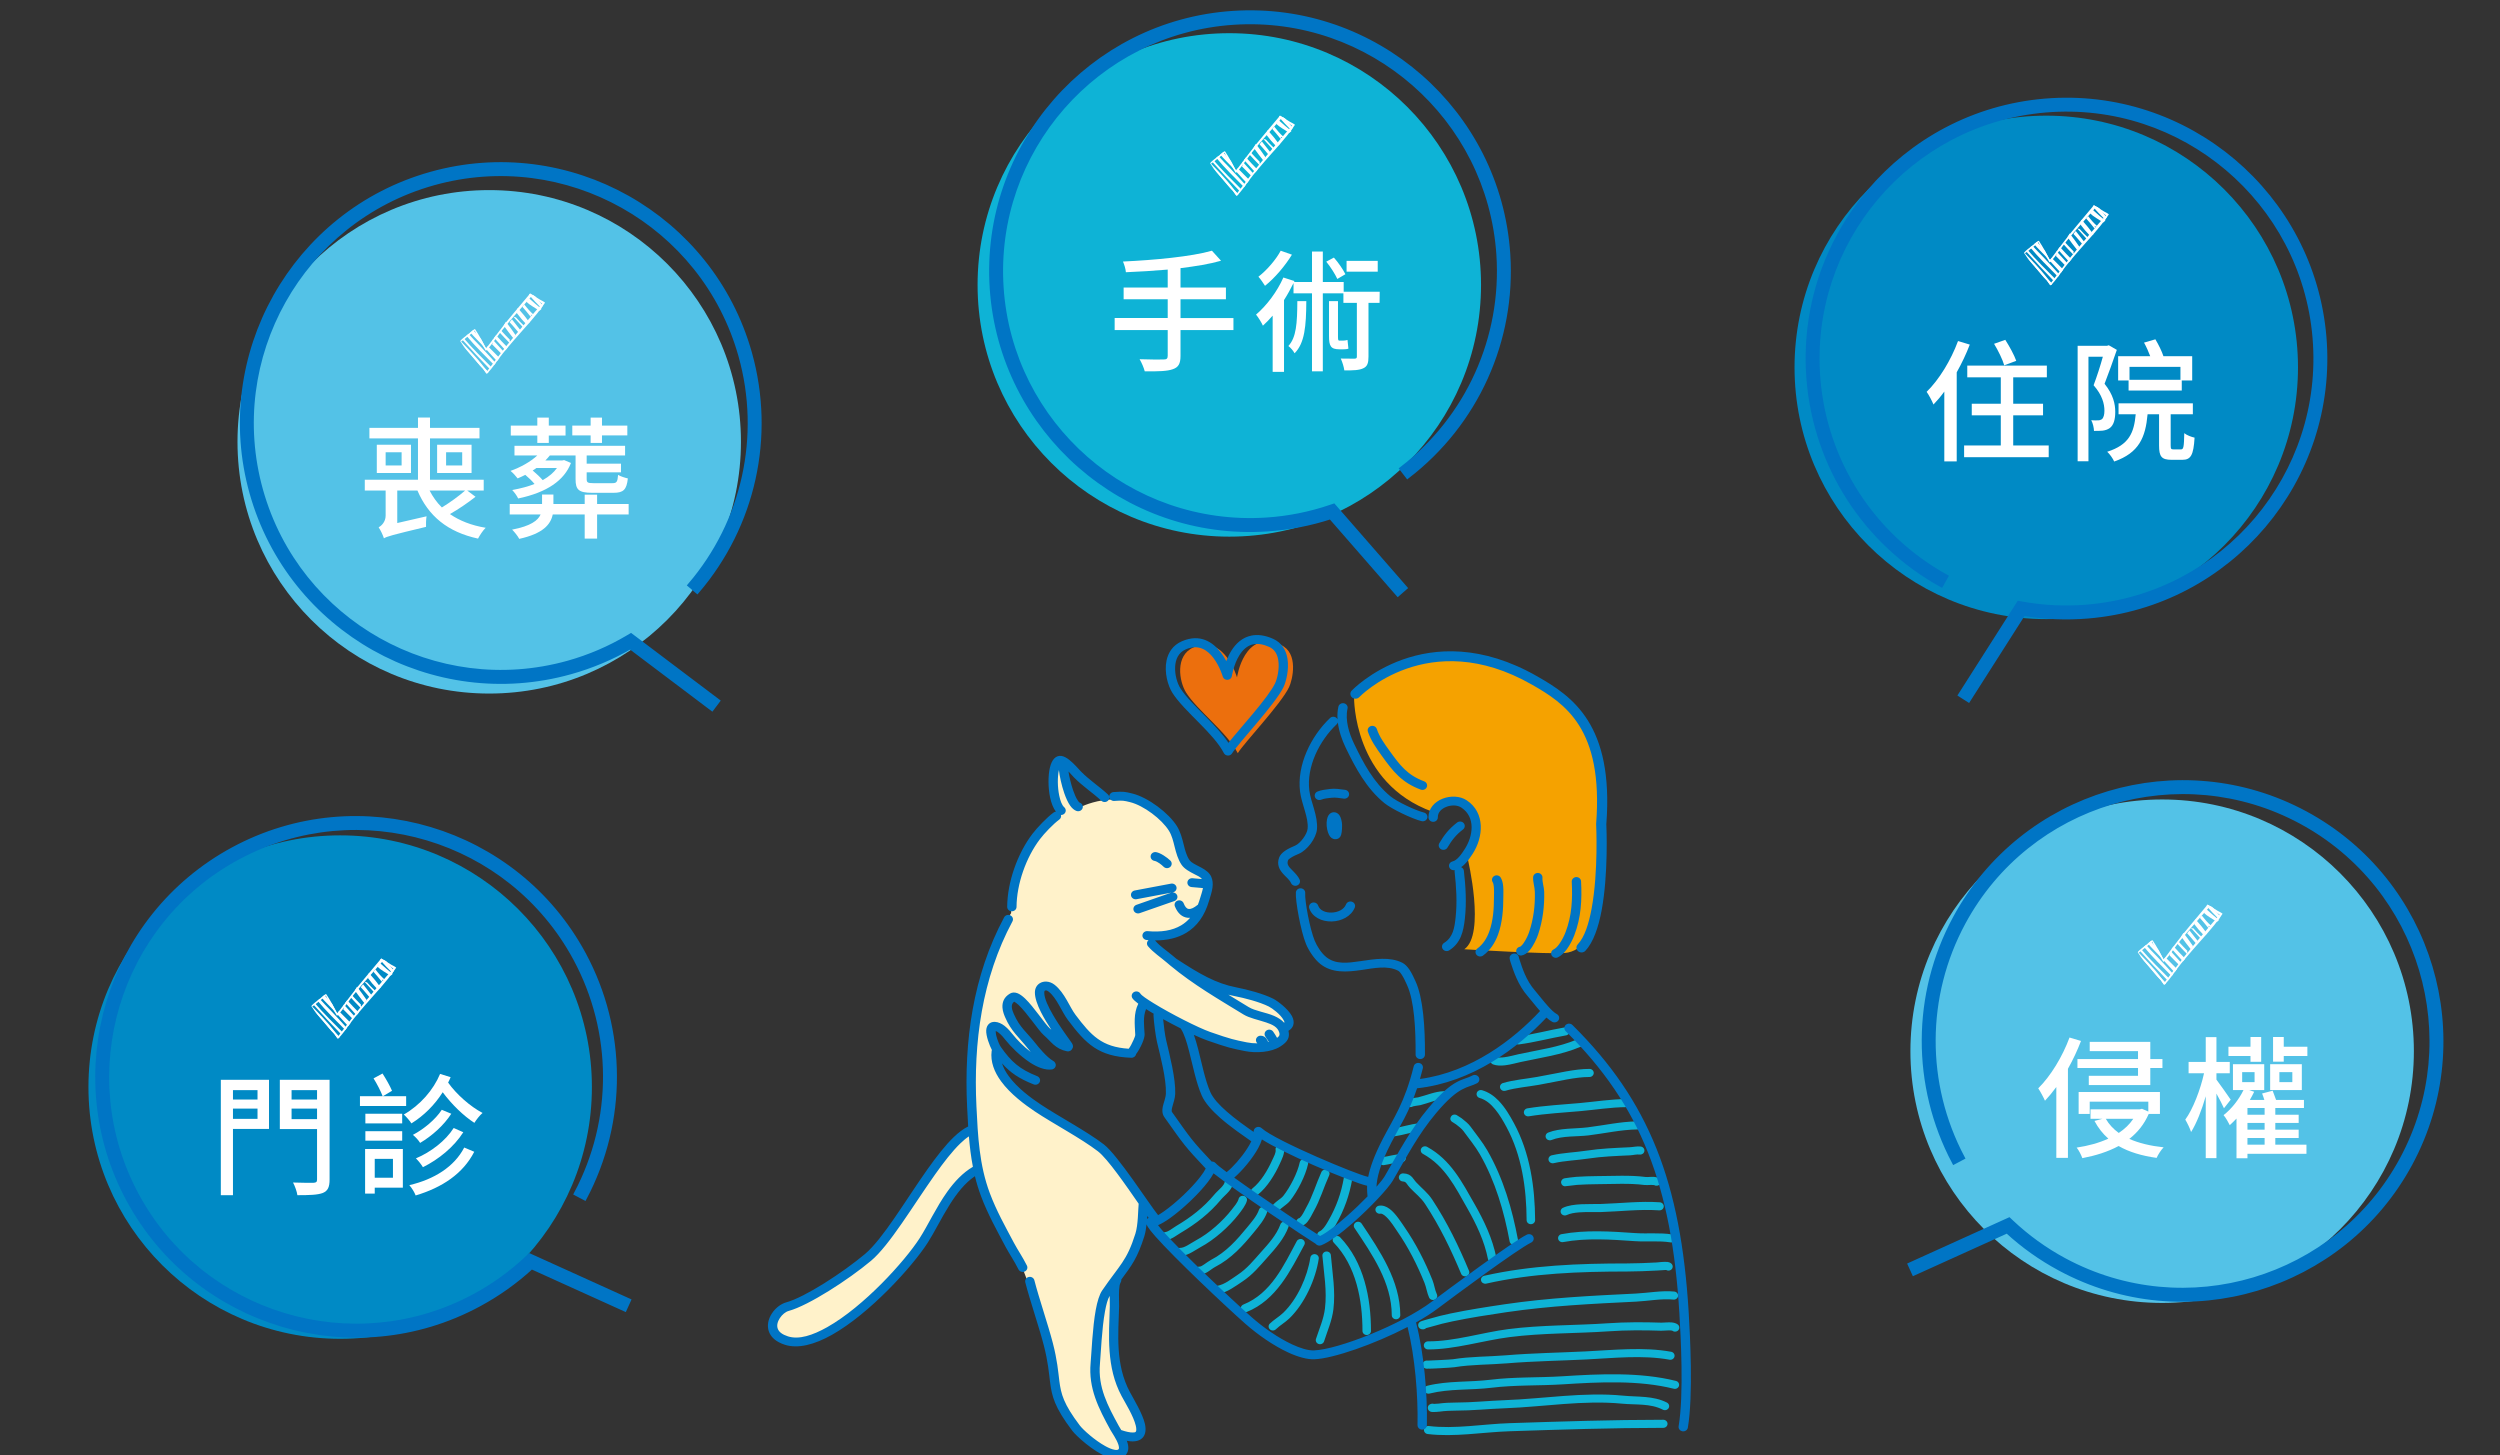 <?xml version="1.0" encoding="utf-8"?>
<!-- Generator: Adobe Illustrator 16.0.0, SVG Export Plug-In . SVG Version: 6.00 Build 0)  -->
<!DOCTYPE svg PUBLIC "-//W3C//DTD SVG 1.1//EN" "http://www.w3.org/Graphics/SVG/1.1/DTD/svg11.dtd">
<svg version="1.1" id="圖層_1" xmlns="http://www.w3.org/2000/svg" xmlns:xlink="http://www.w3.org/1999/xlink" x="0px" y="0px"
	 width="550px" height="320.146px" viewBox="0 0 550 320.146" enable-background="new 0 0 550 320.146" xml:space="preserve">
<rect x="0" y="0" width="550" height="320.146" fill="#333333" stroke="none"/>
<g>
	<path fill-rule="evenodd" clip-rule="evenodd" fill="#F5A200" d="M297.899,153.476c0,0-0.284,18.811,17.291,25.119
		c0,0,2.409-4.218,7.891-1.042c0,0,4.146,3.009-0.173,11.396c0,0,3.959,16.577-0.757,19.887c0,0,18.511,1.135,22.161,0.816
		c3.65-0.32,7.648-4.346,7.757-13.645c0,0,0.181-22.764,0.144-22.765c-0.036,0-0.455-9.094-4.652-14.425
		c-4.197-5.33-9.186-11.354-19.777-13.41C327.783,145.408,307.853,140.682,297.899,153.476L297.899,153.476z"/>
	<path fill-rule="evenodd" clip-rule="evenodd" fill="#FFF2CA" d="M233.289,179.044c0,0-3.055-5.493,0-11.357
		c0,0,1.087,7.229,4.065,10.033c0,0,8.343-4.549,16.223,0.574c0,0,3.844,0.699,6.991,11.242l5.085,3.744c0,0,0.87,2.403-0.951,5.222
		c0,0-1.498,7.004-11.871,7.592c0,0,6.108,8.842,17.899,11.908c0,0,12.563,1.744,12.528,7.988l-1.056,0.387
		c0,0,1.878,2.746-3.773,4.339c0,0-10.607-1.68-12.558-2.755c-1.95-1.078-14.134-7.529-14.134-7.529s-0.666,5.182-2.74,10.82
		c0,0-2.619,0.572-6.417-1.47c0,0-5.533-2.772-9.078-9.585c0,0-2.125-4.848-3.995-2.902c0,0-2.248,0.391,1.25,6.847l3.612,5.372
		c0,0-4.031-1.747-6.466-5.774c0,0-3.265-5.566-5.417-4.146c0,0-2.312,0.816,1.21,6.271l6.828,8.213l-3.509-1.596l-4.716-4.111
		c0,0-2.075-3.514-3.712-2.433c0,0-2.124,0.423,0.687,4.892c0,0-1.6,1.545,2.031,6.623c3.632,5.079,18.086,13.449,18.086,13.449
		l5.702,4.377l6.726,9.714c0,0-0.79,10.202-5.665,16.267c0,0-2.001,10.71-0.685,17.619c0,0,1.28,8.76,5.669,14.705
		c0,0-0.233,2.924-3.809,2.635c0,0,0.357,0.688-0.072,2.529l-1.965,1.398l-6.378-3.85l-5.467-7.629c0,0-2.264-11.307-4.102-18.209
		l-4.315-11.262c0,0-7.044-11.1-9.143-18.695l-0.533-2.934c0,0-2.821-1.904-13.092,16.602c0,0-11.82,15.928-19.99,18.455
		c0,0-8.584,4.705-11.136,0.574c0,0-2.112-2.889,1.442-5.203c0,0,9.463-4.67,13.692-7.736l9.262-8.618l12.951-18.586l5.643-4.585
		l-0.159-16.219c0,0,0.992-11.024,2.271-15.451c1.278-4.429,4.069-12.859,6.205-15.917
		C222.444,200.884,222.538,183.805,233.289,179.044L233.289,179.044z"/>
	<path fill-rule="evenodd" clip-rule="evenodd" fill="#0EB3D6" d="M314.082,315.485c5.817,0.724,12.184-0.419,18.02-0.61
		c11.23-0.366,22.589-0.746,33.822-0.749c0.514,0,0.933-0.398,0.933-0.891c0-0.489-0.419-0.888-0.938-0.888
		c-11.251,0.004-22.63,0.385-33.882,0.751c-5.737,0.187-11.993,1.335-17.711,0.624c-0.512-0.065-0.98,0.279-1.049,0.766
		C313.211,314.975,313.572,315.422,314.082,315.485L314.082,315.485z M315.479,308.857c-0.188-0.066-0.396-0.079-0.601-0.021
		c-0.84,0.236-0.771,0.889-0.747,1.027c0.03,0.213,0.147,0.567,0.648,0.725c0.075,0.022,0.232,0.055,0.45,0.059
		c0.376,0.008,1.146-0.043,1.483-0.09c1.189-0.16,2.313-0.216,3.519-0.217c3.63-0.002,7.253-0.393,10.878-0.523
		c8.546-0.315,17.221-1.838,25.764-1.008c3.017,0.294,6.207-0.096,8.962,1.324c0.454,0.232,1.021,0.072,1.268-0.359
		c0.244-0.432,0.076-0.971-0.377-1.205c-2.978-1.531-6.402-1.209-9.663-1.527c-8.629-0.84-17.393,0.68-26.025,0.998
		c-3.602,0.133-7.2,0.521-10.806,0.523c-1.297,0.001-2.504,0.063-3.781,0.234C316.26,308.824,315.776,308.846,315.479,308.857
		L315.479,308.857z M314.482,306.582c4.49-1.112,9.038-0.713,13.614-1.273c5.282-0.646,10.473-0.421,15.762-0.757
		c7.932-0.503,16.632-0.965,24.378,0.973c0.497,0.124,1.009-0.16,1.141-0.634c0.13-0.476-0.167-0.963-0.667-1.088
		c-7.937-1.982-16.851-1.539-24.977-1.023c-5.327,0.338-10.555,0.115-15.874,0.768c-4.656,0.568-9.281,0.184-13.848,1.313
		c-0.499,0.124-0.801,0.609-0.67,1.085C313.471,306.42,313.982,306.704,314.482,306.582L314.482,306.582z M314.124,299.338
		c-0.138-0.027-0.283-0.027-0.428,0.007c-0.588,0.14-0.683,0.552-0.71,0.651c-0.037,0.137-0.083,1.059,0.897,1.121
		c0.588,0.039,5.459-0.23,6.066-0.327c3.84-0.624,7.657-0.532,11.537-0.854c5.815-0.482,11.626-0.566,17.445-0.853
		c6.003-0.293,12.392-1.03,18.367,0.052c0.507,0.093,0.996-0.225,1.093-0.707c0.097-0.481-0.236-0.947-0.742-1.039
		c-6.122-1.109-12.664-0.381-18.814-0.08c-5.842,0.286-11.673,0.371-17.513,0.857c-3.929,0.324-7.798,0.24-11.689,0.871
		C319.123,299.119,314.874,299.307,314.124,299.338L314.124,299.338z M314.673,300.736c-0.062,0.08-0.139,0.148-0.226,0.207
		c-0.089,0.055-0.188,0.098-0.296,0.127C314.428,301.002,314.584,300.867,314.673,300.736L314.673,300.736z M314.17,296.875
		c5.824,0.027,12.115-1.967,17.916-2.71c7.242-0.927,14.564-0.778,21.845-1.278c3.842-0.264,7.664-0.26,11.515-0.127
		c0.367,0.014,0.985-0.059,1.597-0.071c0.235-0.005,0.469-0.003,0.675,0.028c0.086,0.014,0.166,0.015,0.22,0.055
		c0.405,0.303,0.994,0.234,1.313-0.152c0.318-0.385,0.247-0.945-0.16-1.248c-0.312-0.232-0.762-0.383-1.284-0.436
		c-0.782-0.078-1.781,0.065-2.291,0.049c-3.919-0.137-7.81-0.137-11.719,0.13c-7.317,0.501-14.678,0.356-21.96,1.288
		c-5.718,0.732-11.913,2.721-17.655,2.693c-0.517-0.002-0.937,0.393-0.94,0.883C313.237,296.471,313.654,296.871,314.17,296.875
		L314.17,296.875z M290.928,276.289c0.327,3.865,1.043,7.66,0.561,11.587c-0.292,2.363-1.255,4.46-1.977,6.7
		c-0.151,0.469,0.126,0.967,0.618,1.112c0.495,0.141,1.019-0.122,1.169-0.593c0.754-2.344,1.742-4.541,2.047-7.014
		c0.498-4.045-0.216-7.955-0.554-11.938c-0.042-0.487-0.493-0.854-1.007-0.814C291.271,275.369,290.887,275.799,290.928,276.289
		L290.928,276.289z M293.434,273.389c4.945,5.131,6.31,12.66,6.31,19.422c0,0.49,0.419,0.891,0.936,0.891
		c0.516,0,0.936-0.4,0.936-0.891c0-7.188-1.543-15.168-6.802-20.625c-0.348-0.361-0.941-0.385-1.322-0.055
		C293.111,272.463,293.084,273.025,293.434,273.389L293.434,273.389z M280.697,292.443c0.901-0.873,2.021-1.492,2.936-2.367
		c3.385-3.247,5.822-8.653,6.493-13.154c0.074-0.484-0.283-0.936-0.794-1.004c-0.511-0.07-0.984,0.268-1.057,0.754
		c-0.619,4.153-2.846,9.156-5.97,12.15c-0.918,0.879-2.04,1.5-2.944,2.375c-0.36,0.352-0.354,0.916,0.016,1.257
		C279.743,292.799,280.336,292.795,280.697,292.443L280.697,292.443z M313.734,292.184c0.488-0.148,1.212-0.326,1.26-0.34
		c1.493-0.457,3.023-0.826,4.56-1.145c3.914-0.814,7.814-1.418,11.776-2.004c9.619-1.42,18.977-1.861,28.667-2.338
		c2.627-0.131,5.544-0.713,8.149-0.447c0.514,0.051,0.975-0.301,1.031-0.789c0.051-0.488-0.318-0.926-0.832-0.979
		c-2.697-0.274-5.724,0.306-8.445,0.44c-9.754,0.48-19.175,0.928-28.856,2.356c-4.002,0.591-7.938,1.202-11.891,2.022
		c-1.594,0.332-3.18,0.717-4.729,1.189c-0.077,0.023-1.686,0.452-1.952,0.611c-0.563,0.338-0.498,0.822-0.427,1.045
		c0.046,0.14,0.229,0.652,1.014,0.654C313.325,292.461,313.564,292.354,313.734,292.184L313.734,292.184z M297.984,270.149
		c3.903,5.837,8.185,12.009,8.206,19.202c0.002,0.49,0.423,0.888,0.939,0.887c0.516-0.002,0.933-0.402,0.933-0.891
		c-0.025-7.537-4.411-14.038-8.501-20.151c-0.277-0.414-0.854-0.536-1.29-0.272S297.705,269.736,297.984,270.149L297.984,270.149z
		 M274.266,288.639c6.539-2.625,9.643-9.109,12.685-14.77c0.236-0.438,0.054-0.973-0.404-1.196c-0.46-0.224-1.023-0.05-1.26,0.388
		c-2.849,5.3-5.622,11.482-11.748,13.939c-0.475,0.189-0.698,0.713-0.498,1.164C273.241,288.617,273.79,288.828,274.266,288.639
		L274.266,288.639z M303.704,267.006c0.159-0.029,0.317,0.03,0.479,0.109c0.288,0.145,0.565,0.371,0.838,0.637
		c0.997,0.967,1.871,2.41,2.375,3.141c2.453,3.546,4.405,7.393,5.999,11.357c0.415,1.031,0.54,2.205,1.009,3.213
		c0.207,0.451,0.76,0.654,1.232,0.456s0.686-0.724,0.477-1.172c-0.453-0.981-0.567-2.128-0.971-3.13
		c-1.643-4.086-3.658-8.05-6.184-11.701c-0.653-0.943-1.89-2.938-3.216-3.939c-0.778-0.589-1.604-0.858-2.386-0.718
		c-0.508,0.091-0.842,0.556-0.746,1.038C302.709,266.779,303.197,267.098,303.704,267.006L303.704,267.006z M268.162,284.633
		c1.87-0.335,3.625-1.679,5.16-2.691c2.27-1.494,3.76-3.357,5.521-5.316c1.777-1.983,3.71-4.172,4.615-6.687
		c0.167-0.466-0.094-0.972-0.582-1.13c-0.487-0.158-1.02,0.09-1.186,0.553c-0.831,2.307-2.642,4.291-4.271,6.107
		c-1.652,1.842-3.032,3.609-5.163,5.012c-1.333,0.879-2.818,2.114-4.442,2.404c-0.507,0.093-0.841,0.559-0.745,1.039
		C267.166,284.407,267.655,284.725,268.162,284.633L268.162,284.633z M366.557,279.393c0.239,0.147,0.544,0.188,0.832,0.086
		c0.483-0.172,0.729-0.685,0.549-1.145c-0.104-0.264-0.416-0.613-1.04-0.701c-0.709-0.104-2.312,0.105-2.461,0.111
		c-2.153,0.104-4.329,0.209-6.481,0.211c-10.549,0.008-21.116,0.389-31.423,2.711c-0.502,0.113-0.813,0.593-0.694,1.07
		c0.118,0.477,0.623,0.772,1.126,0.66c10.165-2.293,20.588-2.654,30.993-2.664c2.183-0.002,4.39-0.109,6.573-0.212
		C364.644,279.516,366.221,279.415,366.557,279.393L366.557,279.393z M308.646,259.923c0.525,0.02,0.686,0.282,0.907,0.586
		c0.186,0.254,0.386,0.536,0.657,0.823c1.156,1.234,2.366,2.098,3.322,3.555c3.236,4.93,5.686,10.012,7.919,15.352
		c0.19,0.455,0.733,0.68,1.213,0.497c0.479-0.18,0.714-0.696,0.522-1.153c-2.271-5.439-4.771-10.615-8.068-15.637
		c-1.016-1.549-2.283-2.483-3.511-3.797c-0.405-0.428-0.631-0.843-0.921-1.154c-0.439-0.475-0.97-0.813-1.971-0.849
		c-0.515-0.017-0.95,0.366-0.97,0.856C307.729,259.492,308.132,259.906,308.646,259.923L308.646,259.923z M263.796,280.438
		c0.576,0.016,1.193-0.205,1.788-0.555c0.623-0.366,1.227-0.887,1.727-1.145c3.598-1.855,6.127-4.68,8.599-7.698
		c1.065-1.301,2.313-2.774,2.852-4.362c0.159-0.467-0.111-0.967-0.603-1.119c-0.492-0.15-1.019,0.106-1.178,0.572
		c-0.473,1.398-1.611,2.672-2.547,3.816c-2.311,2.824-4.649,5.492-8.015,7.229c-0.452,0.232-0.987,0.656-1.542,1.021
		c-0.348,0.229-0.686,0.473-1.028,0.464c-0.516-0.015-0.946,0.371-0.96,0.863C262.874,280.014,263.28,280.423,263.796,280.438
		L263.796,280.438z M366.201,278.994l-0.015-0.036C366.19,278.97,366.195,278.982,366.201,278.994L366.201,278.994z
		 M313.033,253.846c4.894,2.674,7.147,7.367,9.744,11.922c2.015,3.531,3.778,7.227,4.568,11.198
		c0.097,0.481,0.586,0.801,1.093,0.708c0.508-0.092,0.843-0.556,0.746-1.037c-0.829-4.154-2.658-8.023-4.764-11.717
		c-2.762-4.844-5.251-9.771-10.457-12.614c-0.445-0.245-1.019-0.098-1.275,0.327C312.431,253.059,312.586,253.602,313.033,253.846
		L313.033,253.846z M259.608,276.313c0.682,0.008,1.395-0.209,2.09-0.543c0.842-0.404,1.665-0.987,2.366-1.362
		c3.138-1.681,6.319-4.528,8.455-7.273c0.611-0.788,1.558-2.008,1.798-2.974c0.119-0.477-0.191-0.957-0.694-1.07
		c-0.502-0.112-1.007,0.184-1.125,0.661c-0.192,0.766-0.998,1.702-1.483,2.325c-1.99,2.559-4.946,5.217-7.869,6.781
		c-0.578,0.311-1.236,0.762-1.921,1.136c-0.53,0.289-1.069,0.547-1.596,0.542c-0.516-0.006-0.94,0.388-0.945,0.879
		C258.678,275.904,259.091,276.307,259.608,276.313L259.608,276.313z M320.653,245.436c-0.138-0.119-0.317-0.2-0.518-0.224
		c-0.497-0.054-0.738,0.199-0.854,0.347c-0.105,0.129-0.474,0.705,0.133,1.215c0.087,0.072,0.781,0.473,0.943,0.605
		c0.554,0.451,1.193,0.891,1.608,1.465c1.195,1.646,2.602,3.345,3.609,5.103c3.418,5.96,5.322,12.581,6.551,19.187
		c0.091,0.482,0.575,0.805,1.083,0.72c0.508-0.086,0.85-0.547,0.758-1.03c-1.262-6.791-3.235-13.6-6.75-19.728
		c-1.038-1.812-2.482-3.563-3.71-5.261c-0.506-0.697-1.26-1.256-1.932-1.805C321.439,245.919,320.813,245.533,320.653,245.436
		L320.653,245.436z M343.892,273.259c5.155-0.956,10.541-0.565,15.743-0.206c2.624,0.182,5.295-0.139,7.883,0.271
		c0.51,0.08,0.99-0.248,1.076-0.73c0.085-0.484-0.261-0.943-0.771-1.025c-2.643-0.418-5.374-0.104-8.053-0.289
		c-5.365-0.371-10.92-0.752-16.237,0.236c-0.507,0.092-0.839,0.561-0.739,1.041C342.893,273.039,343.385,273.354,343.892,273.259
		L343.892,273.259z M256.648,272.816c1.143-0.166,2.177-1.039,3.128-1.602c3.386-2.004,6.353-4.305,8.847-7.312
		c0.487-0.587,1.221-1.175,1.771-1.837c0.474-0.573,0.823-1.197,0.919-1.885c0.07-0.486-0.29-0.934-0.801-1
		c-0.512-0.064-0.982,0.275-1.051,0.762c-0.071,0.496-0.417,0.909-0.788,1.307c-0.513,0.547-1.102,1.052-1.518,1.553
		c-2.356,2.84-5.168,5.01-8.367,6.902c-0.433,0.258-0.877,0.593-1.343,0.885c-0.344,0.216-0.695,0.412-1.077,0.469
		c-0.511,0.074-0.862,0.525-0.785,1.012C255.661,272.556,256.138,272.891,256.648,272.816L256.648,272.816z M295.645,259.121
		c-0.577,3.355-1.644,6.377-3.382,9.404c-0.285,0.498-0.662,1.163-1.128,1.701c-0.24,0.277-0.496,0.525-0.793,0.653
		c-0.471,0.202-0.68,0.729-0.467,1.176c0.212,0.446,0.767,0.646,1.236,0.444c1.207-0.519,2.195-2.082,2.793-3.123
		c1.843-3.209,2.973-6.414,3.588-9.969c0.082-0.485-0.265-0.941-0.772-1.021C296.21,258.307,295.729,258.637,295.645,259.121
		L295.645,259.121z M285.893,267.974c-0.48,0.106-0.793,0.559-0.702,1.027c0.094,0.481,0.583,0.8,1.09,0.71
		c0.438-0.076,0.911-0.377,1.321-0.858c0.608-0.716,1.139-1.87,1.377-2.289c1.464-2.569,2.245-5.354,3.448-8.007
		c0.204-0.451-0.014-0.974-0.486-1.168c-0.475-0.195-1.027,0.014-1.229,0.464c-1.184,2.604-1.941,5.341-3.376,7.866
		c-0.185,0.322-0.551,1.137-0.998,1.768C286.201,267.681,285.934,267.934,285.893,267.974L285.893,267.974z M325.518,241.553
		c1.362,0.382,2.467,1.347,3.399,2.476c1.021,1.231,1.833,2.671,2.503,3.906c3.378,6.249,4.397,13.512,4.435,20.503
		c0.002,0.488,0.424,0.887,0.94,0.883c0.517-0.002,0.932-0.402,0.93-0.893c-0.038-7.266-1.13-14.809-4.645-21.307
		c-0.865-1.604-1.969-3.514-3.401-4.986c-1.034-1.063-2.239-1.895-3.632-2.287c-0.494-0.14-1.017,0.131-1.16,0.6
		C324.74,240.918,325.022,241.414,325.518,241.553L325.518,241.553z M344.684,267.309c0.746-0.354,1.708-0.508,2.712-0.586
		c1.688-0.129,3.501-0.029,4.828-0.07c4.244-0.137,8.557-0.668,12.798-0.375c0.514,0.037,0.964-0.331,1.001-0.822
		c0.036-0.488-0.35-0.915-0.865-0.951c-4.307-0.297-8.688,0.234-12.997,0.371c-2.343,0.074-6.105-0.207-8.314,0.845
		c-0.461,0.22-0.646,0.754-0.417,1.192C343.659,267.35,344.222,267.528,344.684,267.309L344.684,267.309z M285.943,255.717
		c-0.503,2.359-2.121,5.477-3.611,7.37c-0.298,0.378-0.724,0.668-1.128,0.972c-0.561,0.424-1.092,0.864-1.433,1.416
		c-0.264,0.424-0.115,0.968,0.328,1.217c0.444,0.25,1.018,0.109,1.282-0.313c0.227-0.369,0.605-0.644,0.982-0.926
		c0.531-0.398,1.071-0.803,1.464-1.301c1.634-2.076,3.396-5.498,3.948-8.082c0.103-0.482-0.225-0.951-0.731-1.047
		C286.539,254.926,286.045,255.236,285.943,255.717L285.943,255.717z M280.635,252.941c0.053,0.342-0.047,0.689-0.177,1.035
		c-0.178,0.469-0.423,0.924-0.613,1.346c-0.944,2.086-2.432,4.639-4.307,6.132c-0.395,0.315-0.448,0.876-0.116,1.253
		c0.332,0.375,0.922,0.424,1.317,0.109c2.084-1.658,3.774-4.472,4.823-6.792c0.458-1.016,1.1-2.224,0.921-3.347
		c-0.077-0.485-0.553-0.82-1.063-0.747C280.909,252.004,280.558,252.457,280.635,252.941L280.635,252.941z M344.239,260.984
		c0.14,0.02,2.342-0.287,2.7-0.309c1.466-0.086,2.953-0.15,4.421-0.154c3.341-0.013,7.116-0.258,10.418,0.178
		c0.354,0.045,0.918,0.001,1.466-0.016c0.236-0.008,0.623,0.031,0.674,0.036c0.415,0.262,0.977,0.169,1.272-0.216
		c0.304-0.396,0.213-0.953-0.204-1.242c-0.271-0.19-0.668-0.313-1.134-0.348c-0.605-0.043-1.388,0.08-1.817,0.024
		c-3.386-0.446-7.256-0.21-10.681-0.194c-1.506,0.006-3.03,0.068-4.532,0.158c-0.434,0.025-2.303,0.263-2.597,0.32
		c-0.402,0.08-0.557,0.303-0.587,0.34c-0.254,0.313-0.24,0.618-0.119,0.889C343.577,260.582,343.726,260.908,344.239,260.984
		L344.239,260.984z M304.479,256.324c1.292-0.18,2.568-0.615,3.876-0.635c0.517-0.008,0.928-0.412,0.92-0.902
		c-0.007-0.49-0.433-0.883-0.95-0.875c-1.389,0.021-2.747,0.461-4.119,0.654c-0.509,0.072-0.862,0.523-0.788,1.01
		C303.494,256.061,303.97,256.396,304.479,256.324L304.479,256.324z M341.816,255.899c2.453-0.563,5.002-0.62,7.49-0.999
		c3.12-0.477,6.154-0.579,9.305-0.729c0.714-0.034,1.396-0.258,2.11-0.17c0.51,0.064,0.979-0.278,1.046-0.766
		c0.067-0.486-0.293-0.934-0.803-0.996c-0.829-0.105-1.621,0.116-2.447,0.156c-3.221,0.154-6.318,0.262-9.507,0.75
		c-2.537,0.387-5.134,0.449-7.632,1.023c-0.501,0.116-0.812,0.597-0.69,1.073C340.81,255.721,341.315,256.013,341.816,255.899
		L341.816,255.899z M341.323,250.803c2.453-0.974,5.569-0.701,8.183-1.023c3.552-0.436,7.072-1.244,10.668-1.302
		c0.517-0.009,0.927-0.414,0.919-0.905c-0.009-0.49-0.436-0.881-0.95-0.873c-3.665,0.06-7.256,0.872-10.877,1.318
		c-2.77,0.34-6.062,0.113-8.661,1.145c-0.477,0.19-0.7,0.709-0.504,1.162C340.3,250.777,340.849,250.992,341.323,250.803
		L341.323,250.803z M306.949,249.963c1.774-0.25,3.479-0.879,5.276-1.045c0.515-0.049,0.891-0.484,0.839-0.972
		c-0.049-0.488-0.508-0.847-1.02-0.798c-1.828,0.17-3.565,0.803-5.371,1.057c-0.512,0.072-0.865,0.525-0.789,1.01
		C305.961,249.7,306.438,250.037,306.949,249.963L306.949,249.963z M320.607,246.793c-0.086,0.066-0.187,0.117-0.293,0.15
		c-0.105,0.031-0.221,0.045-0.34,0.039C320.285,247.002,320.483,246.893,320.607,246.793L320.607,246.793z M336.344,245.588
		c3.787-0.613,7.558-0.802,11.385-1.145c3.351-0.301,6.709-0.855,10.082-0.873c0.516-0.004,0.934-0.402,0.931-0.894
		c-0.004-0.491-0.425-0.887-0.94-0.884c-3.43,0.02-6.844,0.575-10.249,0.88c-3.872,0.348-7.689,0.542-11.522,1.161
		c-0.51,0.084-0.853,0.543-0.767,1.027C335.352,245.345,335.834,245.672,336.344,245.588L336.344,245.588z M310.875,243.399
		c0.09-0.021,0.422-0.093,0.639-0.122c0.406-0.059,0.793-0.104,0.933-0.137c1.678-0.406,3.435-1.238,5.183-1.297
		c0.516-0.018,0.921-0.43,0.902-0.921c-0.019-0.489-0.452-0.874-0.966-0.856c-1.881,0.063-3.779,0.914-5.584,1.352
		c-0.191,0.047-0.916,0.106-1.411,0.217c-0.448,0.102-0.778,0.288-0.924,0.437c-0.354,0.359-0.331,0.921,0.045,1.257
		C310.023,243.621,310.521,243.642,310.875,243.399L310.875,243.399z M331.208,239.963c2.373-0.691,4.844-0.857,7.274-1.291
		c4.747-0.848,8.018-1.732,11.206-1.734c0.517-0.002,0.935-0.4,0.935-0.891s-0.419-0.889-0.937-0.889
		c-3.283,0.006-6.656,0.893-11.55,1.766c-2.5,0.445-5.039,0.629-7.478,1.342c-0.495,0.143-0.771,0.641-0.619,1.11
		C330.192,239.844,330.715,240.109,331.208,239.963L331.208,239.963z M328.479,234.172c0.739,0.279,1.679,0.309,2.656,0.191
		c1.243-0.151,2.554-0.533,3.445-0.726c4.38-0.948,9.025-1.574,13.158-3.351c0.47-0.201,0.678-0.729,0.466-1.176
		c-0.214-0.447-0.769-0.648-1.237-0.443c-4.018,1.727-8.541,2.313-12.802,3.236c-0.847,0.183-2.087,0.551-3.267,0.694
		c-0.637,0.077-1.251,0.101-1.729-0.079c-0.48-0.182-1.022,0.041-1.214,0.498C327.765,233.474,328.001,233.99,328.479,234.172
		L328.479,234.172z M334.201,229.768c3.519-0.465,6.851-1.377,10.316-1.982c0.508-0.089,0.845-0.553,0.75-1.035
		c-0.093-0.482-0.581-0.803-1.089-0.713c-3.438,0.6-6.742,1.51-10.234,1.971c-0.511,0.066-0.868,0.516-0.798,1.001
		S333.689,229.836,334.201,229.768L334.201,229.768z"/>
	<path fill-rule="evenodd" clip-rule="evenodd" fill="#EC6F0D" d="M272.31,165.698c-2.353-4.572-8.858-9.359-11.367-13.327
		c-1.529-2.417-2.503-8.182,1.67-9.966c6.812-2.915,9.528,6.636,9.528,6.636s1.537-10.77,9.638-7.164
		c3.981,1.772,2.587,7.702,1.811,9.313C281.768,154.964,273.728,163.388,272.31,165.698L272.31,165.698z"/>
	<path fill-rule="evenodd" clip-rule="evenodd" fill="#0075C5" d="M269.245,165.675c0.167,0.324,0.508,0.534,0.887,0.548
		c0.378,0.013,0.735-0.173,0.925-0.485c1.426-2.322,9.496-10.799,11.327-14.595c0.514-1.062,1.273-3.831,0.852-6.297
		c-0.31-1.812-1.232-3.451-3.16-4.309c-1.873-0.833-3.448-0.974-4.761-0.71c-1.996,0.4-3.435,1.752-4.417,3.328
		c-0.468,0.75-0.831,1.549-1.108,2.292c-0.319-0.602-0.706-1.237-1.163-1.841c-1.789-2.366-4.593-4.25-8.576-2.546
		c-2.002,0.857-3.038,2.463-3.417,4.285c-0.525,2.525,0.272,5.469,1.289,7.076c1.285,2.033,3.585,4.283,5.873,6.603
		C265.954,161.214,268.109,163.466,269.245,165.675L269.245,165.675z M270.261,163.417c-1.279-1.914-3.111-3.851-4.966-5.729
		c-2.18-2.209-4.387-4.337-5.611-6.272c-0.685-1.082-1.234-2.915-1.157-4.675c0.071-1.602,0.668-3.169,2.367-3.896
		c2.831-1.21,4.79,0.224,6.063,1.905c1.421,1.878,2.052,4.095,2.052,4.095c0.127,0.45,0.57,0.751,1.059,0.721
		s0.887-0.383,0.953-0.844c0,0,0.354-2.493,1.647-4.568c0.694-1.114,1.661-2.128,3.071-2.411c0.957-0.192,2.098-0.04,3.465,0.568
		c1.258,0.56,1.801,1.669,2.002,2.851c0.347,2.024-0.271,4.297-0.689,5.168C278.964,153.544,272.868,160.143,270.261,163.417
		L270.261,163.417L270.261,163.417z"/>
	<path fill-rule="evenodd" clip-rule="evenodd" fill="#0075C5" d="M264.434,193.394l-2.087-0.183
		c-0.565-0.049-1.066,0.347-1.118,0.883c-0.052,0.539,0.364,1.015,0.93,1.064l2.492,0.218c-0.002,0.011-0.004,0.023-0.006,0.033
		c-0.156,0.786-0.44,1.564-0.63,2.223c-0.143,0.493-0.303,0.961-0.48,1.402c-0.028,0.018-0.054,0.037-0.08,0.057
		c-0.758,0.595-1.394,0.956-1.965,0.873c-0.497-0.073-0.804-0.538-1.095-1.26c-0.203-0.505-0.797-0.756-1.327-0.565
		c-0.531,0.192-0.796,0.759-0.594,1.263c0.636,1.584,1.614,2.336,2.702,2.496c0.207,0.03,0.423,0.036,0.647,0.021
		c-0.573,0.664-1.224,1.214-1.954,1.651c-1.963,1.178-4.464,1.546-7.412,1.284c-0.565-0.05-1.067,0.345-1.12,0.884
		c-0.052,0.535,0.364,1.014,0.929,1.063c0.139,0.013,0.277,0.022,0.414,0.034c-0.407,0.344-0.464,0.934-0.118,1.342
		c1.16,1.373,2.802,2.439,4.175,3.621c0.189,0.163,0.378,0.324,0.569,0.483v0.001c0.056,0.061,0.119,0.112,0.188,0.159l0.014,0.009
		c5.007,4.159,10.48,7.318,16.082,10.748c1.274,0.779,3.216,1.156,4.96,1.74c1.324,0.444,2.563,0.982,2.903,2.271
		c0.148,0.563-0.104,0.844-0.499,1.117c-0.269-0.463-0.529-0.913-0.868-1.383c-0.322-0.444-0.961-0.559-1.43-0.253
		c-0.468,0.306-0.586,0.915-0.266,1.36c0.284,0.395,0.51,0.777,0.733,1.164c-0.035,0.011-0.071,0.02-0.108,0.029
		c-0.007-0.006-0.013-0.012-0.02-0.018c-0.056-0.125-0.266-0.592-0.428-0.79c-0.271-0.329-0.635-0.559-1.186-0.583
		c-0.566-0.023-1.048,0.396-1.073,0.934c-0.014,0.294,0.11,0.563,0.316,0.751c-0.82,0.003-1.625-0.078-2.322-0.22
		c-2.706-0.545-3.48-0.682-8.045-2.28c-2.6-0.909-8.702-4.008-12.497-6.353c-1.469-0.91-2.591-1.65-2.88-2.102
		c-0.295-0.461-0.928-0.609-1.413-0.328c-0.485,0.279-0.64,0.881-0.345,1.344c0.189,0.297,0.644,0.72,1.299,1.22
		c-1.071,2.161-0.783,4.489-0.668,6.833c0.01,0.234-0.171,0.66-0.374,1.131c-0.315,0.729-0.738,1.539-1.067,1.938
		c-5.932-0.379-8.274-2.916-11.688-7.443c-0.674-0.893-1.25-2.07-1.91-3.215c-0.744-1.291-1.591-2.54-2.706-3.414
		c-1.101-0.864-2.419-0.881-3.284-0.324c-0.604,0.389-1.055,1.068-1.048,2.068c0.007,1.157,0.528,2.669,1.316,4.243
		c0.659,1.315,1.498,2.684,2.308,3.91c-0.114-0.106-0.231-0.214-0.356-0.321c-1.019-0.9-3.471-4.672-5.412-6.53
		c-0.628-0.602-1.23-1.021-1.731-1.203c-0.611-0.22-1.149-0.167-1.599,0.093c-1.377,0.798-1.724,1.963-1.663,3.059
		c0.051,0.907,0.417,1.754,0.588,2.154c1.337,3.125,3.043,4.378,5.04,6.913c0.136,0.172,0.338,0.423,0.588,0.719
		c-1.617-1.235-3.078-2.763-3.878-3.772c-0.427-0.539-1.105-1.371-1.883-1.971c-0.653-0.504-1.383-0.838-2.104-0.874
		c-0.537-0.026-0.939,0.13-1.244,0.374c-0.379,0.301-0.633,0.795-0.677,1.446c-0.083,1.278,0.74,3.406,1.247,4.367
		c-0.027,0.069-0.046,0.144-0.055,0.22c-0.303,2.365,0.593,4.632,2.07,6.655c2.065,2.833,5.268,5.188,7.466,6.659
		c3.937,2.638,10.148,5.902,13.86,8.764c2.121,1.639,6.125,7.445,8.949,11.523c-0.139,1.393-0.103,4.629-0.721,6.59
		c-1.912,6.064-3.425,6.822-7.313,12.5c-0.595,0.87-1.068,2.414-1.405,4.258c-0.723,3.953-0.921,9.367-1.131,11.683
		c-0.504,5.562,1.734,9.953,4.374,14.766c0.354,0.642,1.299,1.94,1.708,3.133c0.083,0.245,0.144,0.479,0.153,0.7
		c0.008,0.151,0.006,0.295-0.103,0.395c-0.211,0.19-0.521,0.164-0.866,0.104c-0.613-0.106-1.308-0.409-2.024-0.801
		c-2.354-1.292-4.898-3.593-5.638-4.569c-3.548-4.699-4.116-6.871-4.487-9.799c-0.263-2.07-0.443-4.491-1.422-8.293
		c-1.02-3.957-3.044-9.836-4.07-13.834c-0.134-0.523-0.691-0.848-1.242-0.719c-0.552,0.127-0.89,0.659-0.756,1.182
		c1.026,4,3.051,9.877,4.07,13.837c0.952,3.694,1.122,6.05,1.377,8.062c0.405,3.193,0.987,5.58,4.858,10.704
		c0.969,1.282,4.685,4.601,7.621,5.761c1.642,0.648,3.088,0.599,3.992-0.215c0.655-0.59,0.861-1.42,0.691-2.369
		c-0.052-0.295-0.146-0.605-0.268-0.92c0.493,0.092,0.922,0.133,1.292,0.133c0.739-0.004,1.296-0.17,1.711-0.424
		c1.017-0.617,1.344-1.871,0.97-3.457c-0.532-2.264-2.425-5.352-3.294-6.974c-3.254-6.069-2.549-12.785-2.376-18.829
		c0.025-0.871-0.081-2.311-0.003-3.594c0.041-0.686,0.111-1.323,0.355-1.725c0.117-0.192,0.157-0.406,0.13-0.611
		c2.3-3.107,3.552-4.721,5.066-9.523c0.236-0.748,0.386-1.672,0.488-2.615c0.006,0.008,0.011,0.016,0.017,0.023
		c0.055,0.154,0.142,0.338,0.269,0.541c0.298,0.48,0.873,1.201,1.663,2.095c4.251,4.804,14.983,14.96,19.712,19.146
		c2.874,2.543,6.32,4.896,9.426,6.346c2.199,1.024,4.248,1.59,5.843,1.531c4.101-0.154,13.193-3.309,20.494-7.105
		c1.649,6.654,2.325,15.109,2.189,21.586c-0.01,0.539,0.442,0.986,1.009,0.997c0.567,0.011,1.037-0.419,1.049-0.958
		c0.141-6.805-0.599-15.74-2.386-22.629c1.786-1.002,3.416-2.031,4.77-3.051c3.318-2.494,17.48-13.025,20.559-14.52
		c0.507-0.246,0.707-0.835,0.448-1.315c-0.258-0.481-0.877-0.672-1.384-0.427c-3.127,1.518-17.529,12.193-20.898,14.728
		c-6.773,5.094-20.656,10.543-25.93,10.741c-1.331,0.049-3.023-0.479-4.858-1.335c-2.942-1.372-6.204-3.609-8.929-6.021
		c-4.688-4.148-15.326-14.213-19.541-18.972c-0.371-0.422-0.719-0.86-0.991-1.22c0.728-0.307,1.626-0.835,2.604-1.53
		c2.781-1.977,6.314-5.306,8.364-7.983c0.515-0.673,0.936-1.314,1.243-1.891c4.572,3.623,20.318,14.199,22.449,15.488
		c0.269,0.362,0.778,0.516,1.23,0.342c1.725-0.67,4.366-2.633,7.004-4.953c3.887-3.424,7.782-7.611,8.775-9.313
		c3.104-5.316,5.462-9.987,9.468-14.773c5.187-6.197,6.982-5.511,9.03-6.611c0.495-0.266,0.67-0.863,0.391-1.332
		s-0.908-0.638-1.402-0.371c-2.189,1.179-4.084,0.473-9.629,7.096c-4.078,4.877-6.494,9.627-9.655,15.044
		c-0.32,0.548-0.963,1.367-1.816,2.336c0.078-1.86,0.67-4.712,3.236-9.673c1.961-3.795,3.928-6.689,5.693-11.992
		c12.162-1.311,22.228-8.916,28.461-15.561c0.448,0.405,0.883,0.733,1.271,0.939c0.497,0.263,1.123,0.092,1.398-0.379
		c0.277-0.472,0.1-1.068-0.397-1.328c-0.574-0.305-1.239-0.973-1.906-1.707c-1.134-1.252-2.228-2.713-2.819-3.377
		c-2.083-2.337-2.928-5.273-3.476-6.903c-0.058-0.168-0.113-0.37-0.122-0.411c-0.032-0.506-0.472-0.91-1.016-0.918
		c-0.567-0.006-1.034,0.428-1.039,0.967c-0.001,0.145,0.058,0.486,0.217,0.96c0.604,1.793,1.574,5.001,3.867,7.571
		c0.556,0.623,1.556,1.952,2.616,3.147c-5.802,6.227-15.11,13.43-26.421,14.95c0.212-0.731,0.42-1.509,0.625-2.334
		c0.131-0.525-0.214-1.054-0.766-1.176c-0.554-0.123-1.105,0.201-1.235,0.727c-2.011,8.113-4.418,11.355-6.798,15.959
		c-1.957,3.783-2.841,6.43-3.217,8.366c-1.376-0.282-6.258-2.203-11.265-4.399c-5.217-2.289-10.573-4.879-12.199-6.335
		c-0.414-0.368-1.065-0.351-1.454,0.046c-0.178,0.178-0.271,0.403-0.278,0.633c-0.011,0.051-0.017,0.103-0.018,0.156
		c-1.639-1.144-3.951-2.754-5.947-4.512c-1.569-1.385-2.953-2.846-3.567-4.244c-1.172-2.662-1.877-6.334-2.689-9.482
		c-0.29-1.121-0.595-2.18-0.934-3.116c1.154,0.532,2.16,0.958,2.894,1.215c4.725,1.655,5.528,1.793,8.33,2.356
		c2.388,0.48,5.763,0.309,7.801-1.01c0.807-0.521,1.396-1.02,1.681-1.659c0.214-0.481,0.285-1.054,0.099-1.793
		c0.579-0.333,0.896-0.763,1.046-1.206c0.207-0.607,0.104-1.322-0.29-2.056c-0.853-1.575-3.165-3.328-4.124-3.806
		c-2.201-1.097-5.694-2.018-8.091-2.48c-4.481-0.87-8.063-2.93-13.226-6.318c-0.219-0.184-0.438-0.367-0.656-0.556
		c-1.294-1.112-2.859-2.101-3.952-3.395c-0.02-0.022-0.04-0.044-0.06-0.065c2.671,0.008,4.972-0.533,6.86-1.666
		c2.329-1.395,4.057-3.695,5.032-7.073c0.248-0.859,0.631-1.91,0.757-2.932c0.102-0.827,0.04-1.635-0.289-2.357
		c-0.375-0.824-1.161-1.432-2.104-1.947c-0.542-0.294-1.134-0.564-1.669-0.879c-0.407-0.239-0.784-0.495-1.021-0.848
		c-0.676-1.004-0.962-2.192-1.261-3.385c-0.351-1.397-0.709-2.803-1.474-4.033c-1.798-2.892-6.369-6.359-9.846-7.202
		c-1.589-0.386-1.891-0.477-4.107-0.313c-0.566,0.042-0.99,0.512-0.947,1.05c0.044,0.539,0.539,0.941,1.105,0.9
		c1.857-0.137,2.109-0.065,3.44,0.257c3.035,0.737,7.014,3.777,8.583,6.302c0.661,1.063,0.942,2.286,1.244,3.492
		c0.353,1.41,0.731,2.799,1.529,3.985c0.617,0.917,1.746,1.521,2.862,2.09C263.436,192.651,264.084,192.929,264.434,193.394
		L264.434,193.394z M244.125,285.096c-0.45,0.734-0.764,1.968-1.028,3.41c-0.713,3.895-0.902,9.232-1.108,11.515
		c-0.468,5.167,1.697,9.222,4.148,13.692c0.127,0.232,0.32,0.545,0.54,0.905c1.075,0.363,1.896,0.538,2.514,0.534
		c0.326-0.002,0.563-0.019,0.684-0.176c0.079-0.102,0.098-0.24,0.107-0.391c0.017-0.275-0.027-0.592-0.107-0.93
		c-0.5-2.121-2.307-4.992-3.121-6.514c-3.417-6.376-2.78-13.42-2.598-19.771C244.172,286.791,244.133,285.965,244.125,285.096
		L244.125,285.096z M344.445,226.857c16.607,16.409,23.313,34.029,25.01,61.961c0.299,4.914,1.021,17.994-0.158,24.947
		c-0.091,0.533,0.291,1.035,0.852,1.121c0.56,0.086,1.09-0.277,1.18-0.809c1.2-7.072,0.485-20.375,0.183-25.373
		c-1.733-28.501-8.636-46.459-25.582-63.205c-0.395-0.389-1.045-0.4-1.454-0.026S344.054,226.467,344.445,226.857L344.445,226.857z
		 M212.996,247.824c-1.02,0.492-2.093,1.301-3.192,2.361c-1.847,1.781-3.804,4.295-5.786,7.094
		c-4.804,6.781-9.762,15.289-13.762,18.639c-4.766,3.986-13.118,9.467-17.311,10.609c-1.131,0.307-2.344,1.23-3.128,2.427
		c-0.809,1.234-1.147,2.731-0.629,4.069c0.434,1.119,1.474,2.186,3.511,2.836c2.868,0.912,6.522-0.051,10.341-2.203
		c8.333-4.697,17.628-14.944,21.045-20.241c1.491-2.313,3.004-5.469,4.872-8.429c1.529-2.42,3.292-4.717,5.525-6.225
		c0.357,1.474,0.796,2.938,1.341,4.389c1.497,3.983,3.403,7.379,5.4,11.144c0.833,1.567,1.895,3.075,2.843,4.978
		c0.243,0.486,0.857,0.695,1.369,0.464c0.514-0.23,0.733-0.813,0.489-1.304c-0.955-1.915-2.025-3.438-2.864-5.02
		c-1.958-3.689-3.832-7.016-5.299-10.919c-2.32-6.172-2.63-12.585-2.944-19.089c-0.676-14.04,1.185-28.119,7.926-40.706
		c0.258-0.48,0.057-1.07-0.449-1.314c-0.505-0.245-1.125-0.053-1.383,0.428c-6.904,12.891-8.84,27.303-8.147,41.681
		C212.832,244.941,212.903,246.385,212.996,247.824L212.996,247.824z M213.155,250.002c-0.61,0.4-1.238,0.93-1.886,1.555
		c-1.772,1.71-3.642,4.129-5.545,6.814c-4.908,6.931-10.021,15.592-14.109,19.014c-4.975,4.163-13.727,9.828-18.103,11.021
		c-0.717,0.195-1.451,0.824-1.948,1.582c-0.471,0.721-0.747,1.58-0.445,2.357c0.267,0.691,0.982,1.258,2.234,1.658
		c2.409,0.768,5.432-0.223,8.639-2.029c8.058-4.541,17.037-14.459,20.34-19.58c1.796-2.785,3.622-6.787,6.059-10.201
		c1.583-2.221,3.425-4.192,5.646-5.494C213.61,254.486,213.343,252.254,213.155,250.002L213.155,250.002z M277.622,250.676
		c-0.175,0.58-0.44,1.203-0.784,1.844c-1.281,2.389-3.598,5.084-5.314,6.566c6.379,4.6,17.899,12.298,18.891,12.836
		c1.557-0.77,3.697-2.441,5.861-4.346c1.596-1.404,3.198-2.941,4.58-4.361c-0.044-0.619-0.134-1.357-0.088-2.354
		c-1.364-0.252-6.567-2.236-11.887-4.572C284.528,254.381,280.104,252.239,277.622,250.676L277.622,250.676z M252.399,267.518
		c-0.013,0.215-0.028,0.436-0.044,0.658c0.099-0.104,0.218-0.184,0.35-0.238C252.608,267.807,252.506,267.668,252.399,267.518
		L252.399,267.518z M249.94,231.906c-0.088,0.473-0.533,0.822-1.052,0.803c-7.208-0.26-9.96-3.021-13.932-8.29
		c-0.717-0.95-1.34-2.198-2.042-3.415c-0.615-1.068-1.29-2.121-2.212-2.846c-0.284-0.221-0.598-0.356-0.82-0.213
		c-0.121,0.078-0.146,0.238-0.145,0.438c0.007,1.274,0.856,3.047,1.864,4.802c1.642,2.855,3.78,5.629,4.228,6.322
		c0.292,0.451,0.231,0.801,0.214,0.877c-0.028,0.125-0.074,0.233-0.134,0.324c-0.187,0.425-0.67,0.676-1.161,0.578
		c-1.337-0.271-2.189-0.789-2.984-1.486c-0.665-0.586-1.284-1.32-2.215-2.143c-1.028-0.906-3.513-4.708-5.472-6.582
		c-0.317-0.306-0.777-0.604-0.959-0.717c-0.441,0.328-0.544,0.77-0.521,1.182c0.035,0.643,0.318,1.236,0.439,1.521
		c1.258,2.941,2.903,4.092,4.782,6.479c0.574,0.729,2.462,3.078,3.917,3.883c0.197,0.109,0.342,0.271,0.426,0.455
		c0.048,0.091,0.083,0.193,0.099,0.301c0.081,0.533-0.311,1.029-0.873,1.106c-1.396,0.188-3.107-0.438-4.754-1.509
		c-2.204-1.432-4.332-3.602-5.394-4.943c-0.352-0.441-0.896-1.137-1.536-1.627c-0.209-0.162-0.424-0.311-0.647-0.386
		c0.006,0.247,0.027,0.648,0.101,0.948c0.25,1.039,0.754,2.178,0.99,2.514c2.305,3.279,4.132,4.936,8.034,6.477
		c0.524,0.209,0.772,0.783,0.555,1.28c-0.219,0.499-0.82,0.735-1.345,0.527c-3.176-1.258-5.125-2.573-6.946-4.618
		c0.304,0.982,0.831,1.924,1.479,2.813c1.921,2.635,4.917,4.807,6.961,6.177c3.97,2.657,10.228,5.954,13.971,8.844
		c3.062,2.36,10.015,13.203,11.926,15.55c0.42-0.242,0.881-0.543,1.369-0.89c2.637-1.874,5.989-5.028,7.932-7.569
		c0.506-0.661,0.919-1.27,1.173-1.791c-4.656-4.963-4.684-5.072-9.1-11.309c-0.469-0.662-0.527-1.449-0.34-2.334
		c0.181-0.859,0.636-1.844,0.676-2.871c0.123-3.17-1.22-8.246-1.948-11.301c-0.319-1.34-0.714-4.524-0.778-5.885
		c-0.006-0.123,0.012-0.241,0.051-0.351c-0.41-0.241-0.803-0.478-1.174-0.706c-0.176-0.109-0.348-0.217-0.514-0.324
		c-0.729,1.768-0.409,3.664-0.317,5.564c0.019,0.396-0.179,1.154-0.526,1.961C250.907,230.404,250.37,231.348,249.94,231.906
		L249.94,231.906z M255.888,224.213c0.134,1.465,0.42,3.605,0.662,4.623c0.76,3.189,2.125,8.496,1.997,11.806
		c-0.038,0.974-0.377,1.922-0.614,2.776c-0.071,0.26-0.132,0.508-0.154,0.74c-0.019,0.193-0.023,0.371,0.083,0.522
		c4.264,6.022,4.36,6.226,8.71,10.866c0.321-0.022,0.648,0.1,0.869,0.353c0.288,0.332,1.167,1.036,2.423,1.97
		c1.322-1.048,3.184-3.117,4.488-5.137c0.363-0.563,0.689-1.117,0.94-1.639c-1.655-1.17-4.466-3.062-6.845-5.156
		c-1.808-1.593-3.358-3.312-4.067-4.924c-1.207-2.744-1.952-6.523-2.789-9.771c-0.519-2.011-1.06-3.808-1.819-4.944
		c-0.012-0.017-0.022-0.033-0.032-0.049C258.469,225.606,257.146,224.91,255.888,224.213L255.888,224.213z M285.093,196.33
		c-0.142,1.786,1.075,8.569,2.229,11.353c0.622,1.495,1.847,3.351,3.141,4.384c2.559,2.039,5.789,1.813,9.101,1.326
		c2.786-0.412,5.627-1.037,7.99,0.146c0.308,0.152,0.556,0.486,0.8,0.852c0.495,0.742,0.881,1.645,1.148,2.217
		c1.66,3.529,1.964,9.905,1.93,15.402c-0.004,0.538,0.456,0.98,1.022,0.983c0.567,0.003,1.031-0.434,1.035-0.973
		c0.035-5.788-0.361-12.491-2.107-16.212c-0.3-0.637-0.739-1.641-1.292-2.465c-0.456-0.686-1.003-1.248-1.579-1.537
		c-2.743-1.371-6.031-0.824-9.262-0.346c-2.705,0.398-5.374,0.771-7.463-0.895c-1.06-0.846-2.042-2.377-2.55-3.602
		c-1.068-2.574-2.225-8.835-2.091-10.486c0.042-0.538-0.382-1.008-0.948-1.049C285.631,195.39,285.137,195.793,285.093,196.33
		L285.093,196.33z M235.498,229.314c-0.099-0.051-0.192-0.083-0.278-0.1c-0.087-0.018-0.167-0.019-0.237-0.015
		C235.156,229.195,235.334,229.231,235.498,229.314L235.498,229.314z M270.245,218.838c1.473,0.902,2.962,1.799,4.46,2.717
		c1.426,0.873,3.764,1.154,5.582,1.938c0.884,0.383,1.661,0.87,2.238,1.519c0.012-0.016,0.019-0.031,0.024-0.05
		c0.058-0.169-0.054-0.354-0.164-0.56c-0.668-1.234-2.497-2.593-3.25-2.969c-2.051-1.021-5.312-1.862-7.545-2.296
		C271.133,219.049,270.686,218.949,270.245,218.838L270.245,218.838z M345.783,193.983c0.199,3.819,0.037,7.455-1.371,11.118
		c-0.28,0.729-0.779,1.785-1.419,2.648c-0.356,0.479-0.743,0.906-1.181,1.115c-0.508,0.242-0.712,0.832-0.456,1.313
		c0.255,0.482,0.873,0.678,1.38,0.434c0.699-0.332,1.37-0.969,1.938-1.736c0.749-1.012,1.34-2.246,1.668-3.102
		c1.507-3.919,1.708-7.802,1.492-11.887c-0.026-0.539-0.509-0.955-1.077-0.928C346.192,192.985,345.754,193.445,345.783,193.983
		L345.783,193.983z M328.375,194.048c0.173,0.277,0.234,0.668,0.273,1.08c0.08,0.826,0.022,1.738,0.022,2.375
		c0.002,2.289-0.162,5.067-1.039,7.454c-0.542,1.475-1.355,2.799-2.615,3.713c-0.45,0.327-0.538,0.94-0.195,1.37
		s0.99,0.513,1.44,0.187c1.579-1.145,2.633-2.779,3.311-4.624c0.954-2.597,1.158-5.613,1.155-8.101c0-0.686,0.056-1.663-0.03-2.551
		c-0.07-0.73-0.245-1.404-0.549-1.895c-0.288-0.464-0.919-0.621-1.407-0.347C328.252,192.983,328.088,193.583,328.375,194.048
		L328.375,194.048z M337.289,192.965c-0.07,1.062,0.351,2.173,0.378,3.25c0.078,2.985-0.288,5.926-1.239,8.779
		c-0.191,0.577-0.659,1.678-1.252,2.51c-0.167,0.236-0.344,0.449-0.531,0.609c-0.086,0.076-0.162,0.148-0.254,0.166
		c-0.556,0.103-0.92,0.617-0.81,1.146c0.108,0.531,0.648,0.875,1.205,0.771c0.573-0.105,1.174-0.492,1.696-1.092
		c0.895-1.025,1.635-2.703,1.906-3.522c1.02-3.06,1.418-6.213,1.334-9.416c-0.026-1.022-0.447-2.076-0.382-3.082
		c0.034-0.54-0.396-1.003-0.964-1.038C337.811,192.015,337.323,192.425,337.289,192.965L337.289,192.965z M299.037,153.37
		c0,0,15.163-15.785,37.975-2.757c3.623,2.069,7.571,4.488,10.398,8.992c2.854,4.546,4.546,11.186,3.743,21.621
		c-0.003,0.042-0.004,0.085,0,0.128c0,0,0.519,10.383-0.999,18.546c-0.616,3.314-1.534,6.259-3.047,7.861
		c-0.414,0.438-0.377,1.113,0.083,1.506c0.46,0.395,1.171,0.358,1.585-0.08c1.726-1.825,2.885-5.141,3.587-8.915
		c1.49-7.997,1.073-18.07,1.032-18.957c0.841-11.005-1.044-18.002-4.058-22.804c-3.044-4.854-7.266-7.499-11.17-9.729
		c-24.513-13.999-40.791,3.153-40.791,3.153c-0.417,0.436-0.382,1.111,0.076,1.506C297.911,153.839,298.621,153.806,299.037,153.37
		L299.037,153.37z M320.04,191.421c-0.032,0.113-0.042,0.232-0.029,0.355c0.379,3.374,0.588,6.707,0.221,10.094
		c-0.241,2.22-0.537,4.317-2.534,5.573c-0.475,0.301-0.604,0.906-0.29,1.357c0.314,0.449,0.952,0.572,1.426,0.275
		c2.543-1.602,3.138-4.178,3.442-7.006c0.385-3.523,0.175-6.991-0.22-10.502c-0.041-0.362-0.283-0.655-0.609-0.792
		c0.236-0.163,0.462-0.347,0.676-0.549c0.762-0.714,1.378-1.642,1.857-2.379c2.383-3.671,2.817-9.058-1.31-11.785
		c-1.459-0.965-3.563-1.034-5.294-0.352c-1.801,0.71-3.155,2.194-3.105,4.139c0.012,0.541,0.484,0.967,1.053,0.954
		c0.567-0.012,1.016-0.461,1.001-1c-0.026-1.101,0.822-1.885,1.841-2.286c1.087-0.429,2.414-0.457,3.332,0.151
		c3.196,2.111,2.577,6.309,0.732,9.152c-0.341,0.527-0.759,1.171-1.266,1.723c-0.405,0.442-0.863,0.84-1.417,0.978
		c-0.55,0.136-0.876,0.67-0.734,1.193C318.954,191.228,319.498,191.54,320.04,191.421L320.04,191.421z M288.033,199.823
		c0.661,1.95,2.771,2.958,4.968,2.898c2.141-0.058,4.276-1.132,5.053-3.068c0.201-0.504-0.065-1.07-0.595-1.261
		c-0.531-0.193-1.126,0.06-1.328,0.564c-0.479,1.2-1.863,1.774-3.188,1.811c-1.27,0.034-2.569-0.418-2.954-1.545
		c-0.174-0.514-0.755-0.795-1.294-0.629C288.154,198.759,287.856,199.311,288.033,199.823L288.033,199.823z M257.695,196.381
		c-0.014,0.005-0.026,0.008-0.04,0.013l-7.635,2.667c-0.533,0.186-0.806,0.75-0.611,1.255c0.196,0.506,0.787,0.766,1.32,0.58
		l7.636-2.666c0.533-0.186,0.807-0.748,0.61-1.255c-0.163-0.421-0.599-0.672-1.046-0.638l0.09-0.017
		c0.557-0.105,0.919-0.62,0.809-1.149c-0.11-0.529-0.652-0.874-1.208-0.769l-7.979,1.503c-0.556,0.106-0.919,0.62-0.809,1.151
		c0.11,0.528,0.652,0.873,1.208,0.768L257.695,196.381L257.695,196.381z M232.3,178.559c-0.179,0.02-0.355,0.083-0.508,0.194
		c-1.447,1.051-3.624,3.33-4.681,4.725c-3.26,4.299-5.496,10.566-5.53,16.026c-0.003,0.539,0.455,0.98,1.022,0.983
		c0.568,0.003,1.031-0.433,1.035-0.971c0.032-5.075,2.112-10.899,5.142-14.895c0.964-1.271,2.943-3.356,4.262-4.313
		c0.336-0.244,0.469-0.647,0.374-1.014c0.283,0.006,0.567-0.098,0.775-0.312c0.386-0.395,0.362-1.014-0.052-1.381
		c-0.542-0.479-0.869-1.447-1.102-2.553c-0.39-1.852-0.413-4.101-0.076-5.641c0.134,1.26,0.562,3.302,1.173,5.078
		c0.372,1.078,0.814,2.059,1.29,2.74c0.438,0.626,0.938,1.025,1.416,1.191c0.534,0.185,1.124-0.077,1.318-0.584
		c0.195-0.506-0.08-1.068-0.614-1.253c-0.155-0.053-0.265-0.232-0.406-0.435c-0.392-0.561-0.742-1.377-1.049-2.266
		c-0.488-1.419-0.859-3.024-1.025-4.157c0.544,0.56,0.998,1.092,1.21,1.307c1.985,2.022,3.959,3.229,6.027,5.143
		c0.407,0.377,1.058,0.369,1.455-0.018c0.395-0.386,0.387-1.006-0.02-1.383c-2.043-1.891-3.998-3.078-5.959-5.076
		c-0.374-0.381-1.481-1.695-2.529-2.52c-0.598-0.472-1.205-0.783-1.694-0.861c-0.606-0.097-1.159,0.084-1.625,0.557
		c-0.397,0.404-0.745,1.113-0.958,2.034c-0.407,1.757-0.404,4.378,0.049,6.528C231.287,176.707,231.732,177.817,232.3,178.559
		L232.3,178.559z M294.254,158.236c-0.048-0.095-0.111-0.184-0.195-0.262c-0.4-0.382-1.053-0.383-1.455-0.002
		c-4.242,4.021-7.325,10.417-6.591,16.209c0.178,1.398,0.666,2.846,1.085,4.295c0.372,1.287,0.692,2.576,0.579,3.828
		c-0.059,0.651-0.468,1.444-0.99,2.15c-0.519,0.702-1.159,1.329-1.774,1.589c-0.551,0.234-1.468,0.629-2.193,1.125
		c-0.635,0.434-1.122,0.963-1.316,1.505c-0.54,1.505,0.021,2.608,0.909,3.605c0.588,0.663,1.381,1.241,1.714,1.999
		c0.22,0.498,0.821,0.731,1.346,0.523c0.523-0.208,0.77-0.782,0.55-1.28c-0.341-0.775-1.011-1.44-1.662-2.104
		c-0.589-0.603-1.244-1.181-0.909-2.113c0.075-0.214,0.32-0.377,0.568-0.549c0.606-0.413,1.372-0.732,1.832-0.926
		c0.893-0.378,1.866-1.233,2.62-2.25c0.748-1.013,1.271-2.174,1.355-3.107c0.134-1.477-0.207-2.998-0.646-4.514
		c-0.39-1.354-0.858-2.705-1.024-4.012c-0.664-5.222,2.175-10.966,6.001-14.59c0.129-0.123,0.217-0.271,0.264-0.428
		c0.238,1.954,0.925,3.904,1.74,5.588c2.179,4.497,4.547,8.927,8.515,12.176c1.6,1.31,6.072,3.436,8.163,3.962
		c0.548,0.139,1.111-0.172,1.257-0.694c0.146-0.522-0.183-1.058-0.731-1.196c-1.88-0.473-5.91-2.375-7.348-3.553
		c-3.74-3.064-5.932-7.271-7.985-11.513c-1.13-2.33-2.048-5.235-1.474-7.815c0.117-0.528-0.238-1.047-0.795-1.159
		c-0.555-0.112-1.1,0.226-1.218,0.754C294.246,156.373,294.195,157.302,294.254,158.236L294.254,158.236z M253.975,189.393
		c0.66,0.114,1.564,0.844,2.029,1.301c0.395,0.389,1.046,0.399,1.455,0.024c0.408-0.375,0.419-0.994,0.025-1.382
		c-0.703-0.69-2.141-1.692-3.137-1.865c-0.559-0.098-1.095,0.255-1.197,0.785C253.047,188.787,253.417,189.296,253.975,189.393
		L253.975,189.393z M318.445,186.464c0.961-1.641,1.89-2.81,3.422-3.991c0.441-0.339,0.51-0.956,0.153-1.375
		c-0.358-0.419-1.006-0.484-1.447-0.145c-1.755,1.351-2.826,2.681-3.926,4.559c-0.275,0.472-0.099,1.068,0.398,1.33
		C317.543,187.106,318.169,186.936,318.445,186.464L318.445,186.464z M291.872,181.726c0.081,0.938,0.385,1.885,0.761,2.334
		c0.404,0.482,0.91,0.64,1.43,0.541c0.299-0.056,0.619-0.223,0.846-0.608c0.218-0.367,0.376-1.312,0.346-2.538
		c-0.018-0.634-0.219-1.548-0.539-2.042c-0.332-0.51-0.801-0.728-1.262-0.724c-0.431,0.005-0.864,0.194-1.18,0.672
		C291.989,179.788,291.78,180.649,291.872,181.726L291.872,181.726z M290.691,175.922c0.628-0.271,1.54-0.33,2.165-0.408
		c0.984-0.124,1.825,0.069,2.79,0.187c0.563,0.068,1.078-0.311,1.15-0.846c0.071-0.535-0.325-1.025-0.89-1.094
		c-1.146-0.14-2.151-0.333-3.322-0.186c-0.796,0.1-1.945,0.221-2.744,0.565c-0.517,0.223-0.747,0.803-0.512,1.295
		C289.563,175.927,290.175,176.145,290.691,175.922L290.691,175.922z M300.934,160.954c0.626,1.917,1.884,3.684,3.063,5.323
		c2.532,3.519,4.391,5.877,8.562,7.437c0.529,0.198,1.128-0.049,1.335-0.551c0.208-0.503-0.053-1.071-0.581-1.269
		c-3.738-1.398-5.349-3.568-7.617-6.721c-1.068-1.482-2.232-3.067-2.798-4.799c-0.168-0.515-0.745-0.803-1.289-0.644
		C301.067,159.891,300.764,160.439,300.934,160.954L300.934,160.954z"/>
</g>
<circle fill="#53C2E7" cx="107.629" cy="97.202" r="55.38"/>
<path fill="#0075C5" stroke="#0075C5" stroke-miterlimit="10" d="M156.625,155.872l-17.965-13.554
	c-4.1,2.37-8.513,4.225-13.121,5.516c-30.188,8.481-61.658-9.197-70.144-39.395c-8.476-30.2,9.197-61.664,39.396-70.144
	c30.203-8.471,61.662,9.197,70.144,39.395c5.143,18.319,0.822,37.903-11.557,52.385l-1.574-1.342
	c11.936-13.956,16.101-32.83,11.144-50.489c-8.173-29.094-38.473-46.126-67.603-37.963c-29.1,8.173-46.131,38.499-37.964,67.603
	c8.169,29.089,38.463,46.107,67.603,37.964c4.66-1.306,9.107-3.211,13.216-5.657l0.6-0.353l19.065,14.391L156.625,155.872z"/>
<circle fill="#008AC5" cx="74.838" cy="239.159" r="55.38"/>
<path fill="#0075C5" stroke="#0075C5" stroke-miterlimit="10" d="M137.43,288l-20.5-9.285c-3.481,3.211-7.379,5.988-11.592,8.258
	c-27.594,14.895-62.174,4.545-77.074-23.058c-14.891-27.606-4.545-62.18,23.06-77.075c27.61-14.886,62.178-4.545,77.074,23.059
	c9.034,16.746,9.111,36.801,0.209,53.645l-1.83-0.965c8.585-16.233,8.512-35.561-0.196-51.705
	c-14.353-26.594-47.65-36.568-74.281-22.218c-26.6,14.354-36.569,47.675-22.219,74.282c14.347,26.59,47.635,36.553,74.281,22.218
	c4.26-2.294,8.181-5.129,11.654-8.416l0.508-0.477l21.756,9.861L137.43,288z"/>
<circle fill="#53C2E7" cx="475.672" cy="231.265" r="55.381"/>
<path fill="#0075C5" stroke="#0075C5" stroke-miterlimit="10" d="M421.08,280.105l20.499-9.285c3.481,3.211,7.38,5.988,11.593,8.258
	c27.594,14.895,62.174,4.545,77.073-23.058c14.891-27.606,4.546-62.18-23.06-77.075c-27.61-14.886-62.178-4.545-77.074,23.059
	c-9.033,16.746-9.111,36.801-0.209,53.645l1.83-0.965c-8.585-16.233-8.512-35.561,0.197-51.705
	c14.353-26.594,47.649-36.568,74.28-22.218c26.601,14.354,36.569,47.675,22.22,74.282c-14.348,26.59-47.636,36.553-74.281,22.218
	c-4.26-2.294-8.182-5.129-11.654-8.416l-0.508-0.477l-21.756,9.861L421.08,280.105z"/>
<circle fill="#0EB3D6" cx="270.447" cy="62.682" r="55.38"/>
<path fill="#0075C5" stroke="#0075C5" stroke-miterlimit="10" d="M307.535,130.684l-14.789-16.962
	c-4.501,1.475-9.201,2.382-13.976,2.696c-31.289,2.085-58.443-21.693-60.531-52.991c-2.077-31.298,21.697-58.449,52.993-60.531
	c31.3-2.072,58.449,21.694,60.529,52.992c1.262,18.985-6.999,37.261-22.094,48.884l-1.265-1.638
	c14.555-11.2,22.517-28.811,21.301-47.113c-2.008-30.154-28.153-53.058-58.338-51.068c-30.158,2.007-53.068,28.176-51.068,58.339
	c2.004,30.146,28.145,53.038,58.338,51.067c4.829-0.317,9.572-1.268,14.097-2.814l0.66-0.222l15.695,18.008L307.535,130.684z"/>
<circle fill="#008AC5" cx="450.178" cy="80.825" r="55.38"/>
<path fill="#0075C5" stroke="#0075C5" stroke-miterlimit="10" d="M433.051,153.968l12.095-18.979
	c4.669,0.788,9.452,0.983,14.22,0.582c31.25-2.604,54.555-30.168,51.95-61.427c-2.614-31.258-30.172-54.56-61.429-51.949
	c-31.259,2.62-54.56,30.169-51.948,61.428c1.584,18.961,12.479,35.8,29.139,45.041l1.006-1.808
	c-16.063-8.904-26.562-25.13-28.09-43.409c-2.512-30.116,19.925-56.664,50.068-59.198c30.121-2.515,56.678,19.944,59.199,50.069
	c2.515,30.108-19.92,56.643-50.068,59.197c-4.822,0.407-9.654,0.175-14.358-0.68l-0.687-0.121l-12.833,20.147L433.051,153.968z"/>
<g>
	<g>
		<g>
			<path fill="#FFFFFF" d="M104.616,109.288c-1.685,1.336-3.775,2.759-5.634,3.804c2.091,1.452,4.705,2.497,7.869,3.021
				c-0.609,0.58-1.306,1.654-1.684,2.381c-6.679-1.452-10.918-4.937-13.328-10.57h-4.442v7.144l6.445-1.481
				c-0.115,0.727-0.145,1.801-0.115,2.323c-7.637,1.829-8.624,2.12-9.264,2.526c-0.203-0.668-0.755-1.858-1.161-2.41
				c0.609-0.348,1.539-1.22,1.539-2.584v-5.518h-4.588v-2.381h11.702v-9.089H81.27V94.13h10.687v-2.265h2.643v2.265h10.889v2.323
				H94.599v9.089h11.817v2.381h-3.629L104.616,109.288z M90.417,97.847v6.215h-7.521v-6.215H90.417z M88.355,99.502h-3.514v2.904
				h3.514V99.502z M94.512,107.923c0.726,1.395,1.597,2.643,2.7,3.717c1.713-1.045,3.774-2.525,5.11-3.717H94.512z M96.166,104.062
				v-6.215h7.579v6.215H96.166z M98.141,102.406h3.543v-2.904h-3.543V102.406z"/>
			<path fill="#FFFFFF" d="M138.303,113.179h-6.94v5.314h-2.729v-5.314h-7.027c-0.464,2.207-2.119,4.21-7.375,5.372
				c-0.29-0.58-1.074-1.567-1.568-2.032c4.095-0.784,5.691-2.004,6.272-3.34h-6.795v-2.294h7.114v-2.091h2.497v2.091h6.882v-2.062
				h2.729v2.062h6.94V113.179z M125.613,101.854c-1.481,3.833-5.256,6.476-11.615,7.811c-0.261-0.58-0.842-1.364-1.307-1.858
				c1.888-0.348,3.514-0.784,4.907-1.335c-0.552-0.668-1.307-1.395-2.032-2.004c-0.552,0.261-1.104,0.552-1.685,0.784
				c-0.319-0.436-1.074-1.277-1.568-1.655c2.207-0.784,4.356-1.975,5.896-3.397h-5.024v-2.12h24.334v2.12h-8.45v1.8h7.55v1.917
				h-7.55v1.481c0,0.754,0.232,0.899,1.481,0.899h4.182c0.929,0,1.132-0.261,1.248-1.829c0.493,0.319,1.481,0.639,2.148,0.784
				c-0.261,2.497-0.987,3.165-3.136,3.165h-4.704c-2.962,0-3.659-0.668-3.659-2.991v-5.227h-5.662
				c-0.319,0.406-0.639,0.755-0.987,1.104h3.688l0.436-0.087L125.613,101.854z M118.209,95.814h-5.837v-2.178h5.837v-1.771h2.526
				v1.771h3.687v2.178h-3.687v1.626h-2.526V95.814z M118.006,102.958c-0.291,0.203-0.523,0.406-0.813,0.552
				c0.784,0.668,1.626,1.452,2.207,2.119c1.394-0.783,2.438-1.684,3.136-2.671H118.006z M129.939,95.785h-4.036v-2.148h4.036v-1.771
				h2.498v1.771h5.575v2.148h-5.575v1.655h-2.498V95.785z"/>
		</g>
	</g>
	<g>
		<path fill="#FFFFFF" d="M118.828,65.938c-0.495-0.275-0.964-0.605-1.428-0.936c-0.282-0.123-0.559-0.266-0.813-0.441
			c-0.005,0.015-0.005,0.03,0.006,0.046c-1.232,1.464-2.444,2.946-3.684,4.394c-2.105,2.458-3.977,5.052-5.942,7.616
			c-0.048-0.063-0.101-0.121-0.147-0.183c-0.715-1.359-1.43-2.705-2.276-3.983c-0.011-0.02-0.028-0.021-0.045-0.016
			c-0.046-0.034-0.114-0.041-0.189,0.018c-0.505,0.394-0.991,0.812-1.492,1.208c-0.516,0.405-1.081,0.786-1.511,1.282
			c-0.063,0.07-0.059,0.208,0.015,0.234c0.754,1.181,1.663,2.232,2.596,3.271c0.779,0.867,1.511,1.863,2.356,2.688
			c0.24,0.326,0.479,0.648,0.702,0.984c0.08,0.122,0.262-0.003,0.322-0.068c1.023-1.099,1.854-2.355,2.75-3.555
			c1.008-1.341,2.125-2.606,3.215-3.878c2.135-2.489,4.514-4.897,6.361-7.62l0,0c0.092-0.142,0.188-0.281,0.288-0.416
			C119.599,66.31,119.16,66.127,118.828,65.938z M113.122,74.027c-2.104,2.459-3.974,5.054-5.939,7.615
			c-0.199-0.253-0.406-0.498-0.61-0.74c-0.912-1.232-1.945-2.418-3.014-3.563c-0.044-0.042-0.089-0.081-0.133-0.127
			c-0.099-0.09-0.188-0.188-0.278-0.293c-0.004-0.009-0.004-0.016-0.011-0.023c-0.565-0.598-1.132-1.188-1.69-1.761
			c0.545-0.329,1.028-0.77,1.526-1.162c0.508-0.399,1.025-0.796,1.487-1.247c0.031,0.204,0.192,0.553,0.418,0.963h0.001
			c0.091,0.161,0.182,0.319,0.271,0.479c0.202,0.345,0.43,0.71,0.658,1.062c-0.048-0.056-0.097-0.112-0.143-0.167l0,0
			c-0.016-0.017-0.027-0.038-0.04-0.055c0.401,0.717,0.803,1.432,1.235,2.13c0.085-0.002,0.185-0.07,0.228-0.116
			c1.02-1.095,1.85-2.356,2.747-3.552c1.006-1.343,2.123-2.606,3.215-3.877c1.304-1.523,2.7-3.015,4.011-4.564
			c0.384,0.343,0.771,0.68,1.177,0.999c0.306,0.238,0.669,0.536,1.042,0.774C117.148,69.131,115.176,71.631,113.122,74.027z"/>
		<path fill="#FFFFFF" d="M101.703,75.733c0.673,0.957,1.432,1.842,2.214,2.714c0.779,0.867,1.511,1.863,2.356,2.688
			c0.24,0.326,0.479,0.648,0.702,0.984c0.08,0.122,0.262-0.003,0.322-0.068c0.059-0.063,0.112-0.132,0.169-0.192
			C105.511,79.848,103.577,77.82,101.703,75.733z"/>
		<path fill="#FFFFFF" d="M108.119,80.796c-1.934-1.946-4.28-4.263-6.027-6.318c-0.083,0.128-0.167,0.253-0.255,0.379
			c1.918,2.163,3.906,4.263,5.919,6.339C107.872,81.057,107.996,80.93,108.119,80.796z"/>
		<path fill="#FFFFFF" d="M105.351,75.851c-0.743-0.775-1.551-1.558-2.267-2.406c-0.09,0.07-0.176,0.145-0.268,0.216
			c-0.074,0.058-0.149,0.117-0.227,0.175c1.896,2.288,4.037,4.354,6.125,6.469c0.112-0.149,0.223-0.301,0.335-0.452
			C107.826,78.509,106.613,77.158,105.351,75.851z"/>
		<path fill="#FFFFFF" d="M107.319,76.152c-0.118,0.153-0.231,0.308-0.352,0.464c-0.048-0.063-0.101-0.121-0.147-0.183
			c-0.328-0.621-0.656-1.243-0.995-1.85c-0.59-0.643-1.163-1.296-1.711-1.975c-0.217,0.172-0.432,0.348-0.646,0.521
			c0.858,1.023,1.863,1.948,2.734,2.898c1.05,1.138,2.091,2.287,3.141,3.427c0.177-0.242,0.356-0.484,0.533-0.723
			C109.025,77.868,108.166,77.016,107.319,76.152z"/>
		<path fill="#FFFFFF" d="M110.292,77.809c0.145-0.175,0.301-0.342,0.458-0.505c-0.795-0.85-1.575-1.715-2.344-2.589
			c-0.262,0.348,0.111,0.691-0.149,1.039C108.93,76.441,109.613,77.123,110.292,77.809z"/>
		<path fill="#FFFFFF" d="M109.132,73.757c-0.142,0.187-0.281,0.37-0.421,0.556c0.813,0.928,1.639,1.847,2.479,2.747
			c0.167-0.202,0.334-0.398,0.499-0.596C110.814,75.585,109.968,74.678,109.132,73.757z"/>
		<path fill="#FFFFFF" d="M112.187,74.76c-0.679-0.676-1.335-1.373-1.982-2.081c-0.111,0.137-0.236,0.264-0.354,0.393
			c0.756,0.831,1.523,1.655,2.318,2.45C112.385,75.267,111.969,75.013,112.187,74.76z"/>
		<path fill="#FFFFFF" d="M112.538,72.452c-0.408-0.562-0.822-1.113-1.235-1.668c-0.165,0.271-0.333,0.545-0.496,0.819
			c0.69,0.972,1.406,1.913,2.14,2.833c0.069-0.104,0.139-0.21,0.208-0.312c0.089-0.135,0.181-0.266,0.27-0.399
			C113.132,73.299,112.839,72.87,112.538,72.452z"/>
		<path fill="#FFFFFF" d="M115.393,71.771c-0.679-0.646-1.341-1.309-1.946-2.008c-0.161,0.174-0.31-0.203-0.469-0.03
			c0.557,0.625,1.39,1.525,2.11,2.317C115.187,71.953,115.292,71.865,115.393,71.771z"/>
		<path fill="#FFFFFF" d="M115.3,69.379c-0.444-0.546-0.908-1.069-1.367-1.598c-0.296,0.356,0.041,0.712-0.26,1.063
			c0.823,1.057,1.088,1.422,2.028,2.383c0.268-0.303,0.533,0.029,0.798-0.277C116.106,70.424,115.715,69.893,115.3,69.379z"/>
		<path fill="#FFFFFF" d="M116.349,65.583c-0.405,0.35-0.173,0.435-0.576,0.785c0.848,0.808,1.862,1.303,2.903,1.993
			c0.403-0.356,0.101-0.055,0.485-0.42C118.168,67.236,117.226,66.36,116.349,65.583z"/>
		<path fill="#FFFFFF" d="M117.812,65.287c-0.138-0.093-0.277-0.188-0.412-0.285c-0.282-0.123-0.559-0.266-0.813-0.441
			c-0.005,0.015-0.005,0.03,0.006,0.046c-0.066,0.081-0.135,0.162-0.202,0.244c0.832,1.021,1.752,1.973,2.688,2.903
			c0.123-0.167,0.242-0.338,0.363-0.508C118.893,66.599,118.349,65.95,117.812,65.287z"/>
		<path fill="#FFFFFF" d="M115.336,66.971c-0.144,0.174-0.287,0.344-0.429,0.516c0.563,0.643,1.132,1.281,1.654,1.968
			c0.303,0.404,0.602,0.178,0.906,0.586c-0.604-0.816-1.239-0.816-0.006-0.742C116.471,68.372,116.165,68.03,115.336,66.971z"/>
		<path fill="#FFFFFF" d="M112.115,70.891c0.221,0.24,0.444,0.48,0.666,0.725c0.436,0.488,0.859,0.994,1.279,1.5
			c0.143-0.162,0.287-0.325,0.429-0.487c-0.63-0.786-1.246-1.586-1.865-2.382C112.469,70.438,112.303,70.649,112.115,70.891z"/>
	</g>
</g>
<g>
	<g>
		<g>
			<path fill="#FFFFFF" d="M59.181,248.364h-7.928v14.577h-2.671v-25.378h10.599V248.364z M51.253,239.827v2.063h5.401v-2.063
				H51.253z M56.654,246.158v-2.266h-5.401v2.266H56.654z M72.509,259.485c0,1.685-0.378,2.498-1.481,2.963
				c-1.132,0.436-2.903,0.493-5.604,0.493c-0.087-0.755-0.552-2.032-0.958-2.787c1.916,0.087,3.948,0.058,4.529,0.058
				c0.581-0.029,0.755-0.203,0.755-0.727v-11.092h-8.188v-10.83h10.947V259.485z M64.146,239.827v2.063h5.604v-2.063H64.146z
				 M69.75,246.216v-2.323h-5.604v2.323H69.75z"/>
			<path fill="#FFFFFF" d="M89.354,243.313H79.19v-2.148h4.994c-0.406-1.074-1.249-2.73-2.004-3.921l1.975-1.074
				c0.784,1.22,1.655,2.759,2.091,3.804l-2.003,1.191h5.11V243.313z M88.627,261.286h-6.185v1.307h-2.12v-9.814h8.305V261.286z
				 M88.482,247.146h-8.102v-2.121h8.102V247.146z M80.381,248.858h8.102v2.091h-8.102V248.858z M82.442,254.957v4.151h4.007v-4.151
				H82.442z M99.139,236.982c-0.174,0.406-0.349,0.813-0.552,1.19c1.858,2.613,4.907,5.284,7.579,6.678
				c-0.609,0.494-1.394,1.511-1.801,2.179c-2.352-1.511-4.994-4.065-6.969-6.737c-1.771,2.788-4.123,5.14-6.882,6.854
				c-0.349-0.553-1.161-1.511-1.684-1.945c3.6-2.062,6.533-5.431,7.985-8.944L99.139,236.982z M104.337,253.389
				c-2.469,4.82-7.057,7.868-12.894,9.611c-0.261-0.697-0.842-1.656-1.394-2.266c5.488-1.277,9.901-4.065,12.08-8.276
				L104.337,253.389z M99.284,245.024c-1.655,2.585-4.298,4.908-6.854,6.418c-0.348-0.58-1.016-1.307-1.597-1.771
				c2.353-1.221,4.966-3.369,6.359-5.518L99.284,245.024z M101.927,249.091c-2.063,3.251-5.431,5.982-8.886,7.694
				c-0.349-0.61-0.987-1.394-1.539-1.945c3.252-1.364,6.533-3.862,8.305-6.679L101.927,249.091z"/>
		</g>
	</g>
	<g>
		<path fill="#FFFFFF" d="M86.079,212.235c-0.495-0.275-0.964-0.605-1.428-0.936c-0.282-0.123-0.559-0.265-0.813-0.441
			c-0.005,0.015-0.005,0.03,0.006,0.046c-1.232,1.465-2.444,2.946-3.684,4.394c-2.105,2.458-3.977,5.052-5.942,7.616
			c-0.048-0.063-0.101-0.121-0.147-0.183c-0.714-1.359-1.43-2.705-2.276-3.983c-0.011-0.02-0.027-0.021-0.045-0.016
			c-0.046-0.034-0.114-0.04-0.189,0.018c-0.505,0.394-0.991,0.812-1.492,1.208c-0.516,0.405-1.081,0.786-1.511,1.282
			c-0.063,0.07-0.059,0.208,0.015,0.234c0.754,1.181,1.663,2.232,2.596,3.271c0.779,0.867,1.511,1.863,2.356,2.688
			c0.241,0.326,0.479,0.648,0.703,0.984c0.079,0.122,0.261-0.003,0.322-0.068c1.022-1.099,1.853-2.355,2.75-3.555
			c1.007-1.341,2.124-2.606,3.214-3.878c2.136-2.489,4.514-4.897,6.361-7.619l0,0c0.093-0.143,0.189-0.28,0.288-0.417
			C86.85,212.607,86.411,212.425,86.079,212.235z M80.373,220.326c-2.104,2.458-3.974,5.053-5.939,7.614
			c-0.199-0.253-0.406-0.498-0.61-0.74c-0.912-1.232-1.945-2.417-3.014-3.563c-0.044-0.042-0.089-0.081-0.133-0.127
			c-0.099-0.09-0.188-0.188-0.278-0.293c-0.004-0.009-0.004-0.016-0.011-0.023c-0.564-0.598-1.132-1.188-1.69-1.761
			c0.546-0.329,1.029-0.77,1.526-1.162c0.508-0.399,1.025-0.796,1.487-1.247c0.031,0.204,0.192,0.553,0.418,0.963h0.001
			c0.091,0.161,0.182,0.319,0.271,0.479c0.201,0.345,0.43,0.711,0.657,1.062c-0.048-0.056-0.097-0.112-0.142-0.167l0,0
			c-0.017-0.017-0.028-0.038-0.041-0.055c0.401,0.717,0.804,1.432,1.235,2.13c0.085-0.002,0.185-0.07,0.228-0.116
			c1.02-1.095,1.85-2.356,2.747-3.552c1.006-1.343,2.123-2.606,3.215-3.877c1.304-1.523,2.7-3.015,4.011-4.564
			c0.384,0.343,0.771,0.68,1.177,0.999c0.306,0.238,0.669,0.537,1.042,0.774C84.4,215.429,82.427,217.929,80.373,220.326z"/>
		<path fill="#FFFFFF" d="M68.954,222.031c0.673,0.957,1.432,1.842,2.214,2.714c0.779,0.867,1.511,1.863,2.356,2.688
			c0.241,0.326,0.479,0.648,0.703,0.984c0.079,0.122,0.261-0.003,0.322-0.068c0.058-0.063,0.111-0.132,0.168-0.192
			C72.762,226.146,70.828,224.118,68.954,222.031z"/>
		<path fill="#FFFFFF" d="M75.37,227.094c-1.934-1.946-4.279-4.263-6.027-6.318c-0.083,0.128-0.167,0.253-0.255,0.379
			c1.918,2.163,3.906,4.263,5.919,6.339C75.123,227.354,75.248,227.228,75.37,227.094z"/>
		<path fill="#FFFFFF" d="M72.602,222.148c-0.743-0.775-1.551-1.558-2.267-2.406c-0.09,0.071-0.176,0.145-0.268,0.216
			c-0.073,0.058-0.148,0.117-0.227,0.175c1.896,2.288,4.037,4.354,6.126,6.469c0.111-0.149,0.222-0.301,0.334-0.452
			C75.077,224.807,73.864,223.456,72.602,222.148z"/>
		<path fill="#FFFFFF" d="M74.571,222.45c-0.118,0.153-0.232,0.308-0.353,0.464c-0.048-0.063-0.101-0.121-0.147-0.183
			c-0.327-0.621-0.656-1.243-0.995-1.85c-0.589-0.643-1.163-1.296-1.711-1.975c-0.217,0.172-0.432,0.348-0.646,0.521
			c0.858,1.024,1.863,1.948,2.735,2.898c1.049,1.138,2.09,2.287,3.14,3.427c0.177-0.242,0.356-0.484,0.534-0.723
			C76.276,224.166,75.417,223.313,74.571,222.45z"/>
		<path fill="#FFFFFF" d="M77.543,224.106c0.145-0.175,0.301-0.342,0.458-0.505c-0.795-0.85-1.575-1.715-2.344-2.589
			c-0.262,0.348,0.111,0.691-0.149,1.039C76.182,222.739,76.864,223.421,77.543,224.106z"/>
		<path fill="#FFFFFF" d="M76.383,220.056c-0.142,0.186-0.281,0.369-0.421,0.555c0.813,0.928,1.639,1.847,2.479,2.747
			c0.168-0.202,0.334-0.398,0.499-0.596C78.065,221.883,77.219,220.976,76.383,220.056z"/>
		<path fill="#FFFFFF" d="M79.438,221.058c-0.678-0.676-1.335-1.373-1.982-2.081c-0.111,0.137-0.236,0.264-0.354,0.393
			c0.757,0.831,1.523,1.655,2.318,2.45C79.636,221.564,79.22,221.311,79.438,221.058z"/>
		<path fill="#FFFFFF" d="M79.789,218.75c-0.408-0.561-0.822-1.113-1.235-1.668c-0.165,0.271-0.333,0.545-0.496,0.819
			c0.69,0.972,1.406,1.913,2.14,2.833c0.069-0.104,0.139-0.21,0.208-0.312c0.089-0.135,0.182-0.266,0.27-0.399
			C80.383,219.597,80.09,219.168,79.789,218.75z"/>
		<path fill="#FFFFFF" d="M82.644,218.069c-0.679-0.646-1.341-1.309-1.946-2.008c-0.161,0.175-0.31-0.203-0.469-0.03
			c0.557,0.625,1.39,1.525,2.11,2.317C82.438,218.251,82.543,218.163,82.644,218.069z"/>
		<path fill="#FFFFFF" d="M82.552,215.677c-0.445-0.546-0.909-1.069-1.368-1.596c-0.296,0.354,0.041,0.71-0.26,1.063
			c0.823,1.055,1.088,1.42,2.028,2.381c0.268-0.303,0.534,0.029,0.798-0.277C83.358,216.722,82.966,216.19,82.552,215.677z"/>
		<path fill="#FFFFFF" d="M83.6,211.881c-0.405,0.35-0.173,0.435-0.575,0.785c0.847,0.808,1.861,1.303,2.902,1.993
			c0.403-0.356,0.101-0.055,0.485-0.42C85.42,213.534,84.477,212.659,83.6,211.881z"/>
		<path fill="#FFFFFF" d="M85.063,211.585c-0.137-0.093-0.276-0.188-0.412-0.285c-0.282-0.123-0.559-0.265-0.813-0.441
			c-0.005,0.015-0.005,0.03,0.006,0.046c-0.066,0.081-0.135,0.162-0.202,0.244c0.833,1.021,1.752,1.973,2.688,2.903
			c0.123-0.167,0.242-0.338,0.363-0.508C86.144,212.896,85.6,212.248,85.063,211.585z"/>
		<path fill="#FFFFFF" d="M82.587,213.269c-0.143,0.174-0.287,0.344-0.429,0.516c0.563,0.643,1.132,1.281,1.654,1.968
			c0.303,0.404,0.602,0.178,0.906,0.586c-0.604-0.816-1.239-0.816-0.006-0.742C83.723,214.67,83.416,214.328,82.587,213.269z"/>
		<path fill="#FFFFFF" d="M79.366,217.188c0.222,0.24,0.444,0.48,0.666,0.725c0.437,0.488,0.859,0.994,1.279,1.5
			c0.143-0.162,0.287-0.324,0.429-0.487c-0.63-0.786-1.246-1.586-1.865-2.382C79.72,216.735,79.555,216.947,79.366,217.188z"/>
	</g>
</g>
<g>
	<g>
		<g>
			<path fill="#FFFFFF" d="M433.352,75.81c-0.784,2.062-1.771,4.123-2.875,6.098v19.601h-2.729v-15.36
				c-0.756,1.045-1.568,2.003-2.383,2.846c-0.26-0.669-1.044-2.179-1.509-2.788c2.759-2.7,5.343-6.94,6.91-11.18L433.352,75.81z
				 M450.716,97.996v2.583h-18.612v-2.583h8.071v-6.621h-6.388v-2.556h6.388v-5.808h-7.376v-2.584h17.51v2.584h-7.403v5.808h6.562
				v2.556h-6.562v6.621H450.716z M440.931,80.369c-0.349-1.248-1.336-3.252-2.236-4.733l2.469-0.871
				c0.928,1.452,1.975,3.369,2.41,4.617L440.931,80.369z"/>
			<path fill="#FFFFFF" d="M465.702,76.972c-0.813,2.38-1.829,5.226-2.7,7.462c1.916,2.381,2.353,4.443,2.353,6.186
				c0,1.685-0.349,2.903-1.191,3.543c-0.435,0.319-0.958,0.493-1.567,0.58c-0.522,0.058-1.249,0.058-1.916,0.058
				c-0.03-0.667-0.233-1.685-0.61-2.352c0.552,0.029,1.074,0.059,1.48,0.029c0.348,0,0.61-0.087,0.842-0.233
				c0.406-0.318,0.581-1.045,0.581-1.887c0-1.48-0.465-3.426-2.381-5.604c0.726-1.916,1.51-4.356,2.032-6.272h-3.165v22.998h-2.38
				V76.072h6.475l0.378-0.116L465.702,76.972z M479.814,98.867c0.551,0,0.667-0.466,0.726-3.572
				c0.552,0.464,1.598,0.843,2.266,0.987c-0.232,3.891-0.842,4.878-2.7,4.878h-2.353c-2.236,0-2.759-0.726-2.759-3.164v-6.854
				h-2.526c-0.464,5.082-1.858,8.479-7.347,10.395c-0.29-0.667-0.987-1.654-1.539-2.148c4.821-1.538,5.896-4.151,6.273-8.246h-3.775
				v-2.41h16.348v2.41h-4.879v6.824c0,0.783,0.088,0.9,0.64,0.9H479.814z M468.287,83.708h-2.295v-5.344h7.056
				c-0.348-0.929-0.87-2.119-1.364-2.99l2.498-0.727c0.697,1.162,1.451,2.701,1.771,3.717h6.329v5.344h-2.294v2.206h-11.701V83.708z
				 M468.49,80.717v2.846h11.208v-2.846H468.49z"/>
		</g>
	</g>
	<g>
		<path fill="#FFFFFF" d="M462.867,46.51c-0.495-0.275-0.964-0.605-1.428-0.936c-0.282-0.123-0.559-0.266-0.813-0.442
			c-0.005,0.016-0.005,0.031,0.006,0.046c-1.232,1.466-2.444,2.948-3.684,4.395c-2.105,2.458-3.977,5.051-5.942,7.616
			c-0.048-0.063-0.101-0.12-0.147-0.183c-0.714-1.358-1.43-2.705-2.276-3.983c-0.011-0.02-0.027-0.021-0.045-0.015
			c-0.046-0.035-0.114-0.041-0.189,0.017c-0.505,0.394-0.991,0.811-1.492,1.208c-0.516,0.405-1.081,0.786-1.511,1.282
			c-0.063,0.068-0.059,0.208,0.015,0.234c0.754,1.18,1.663,2.232,2.596,3.271c0.779,0.866,1.511,1.861,2.356,2.688
			c0.241,0.324,0.479,0.648,0.703,0.983c0.079,0.12,0.261-0.004,0.322-0.068c1.022-1.098,1.853-2.354,2.75-3.554
			c1.007-1.343,2.124-2.608,3.214-3.878c2.136-2.49,4.514-4.898,6.361-7.62l0,0c0.093-0.143,0.189-0.282,0.288-0.417
			C463.639,46.882,463.199,46.7,462.867,46.51z M457.161,54.6c-2.104,2.46-3.974,5.053-5.939,7.614
			c-0.199-0.252-0.406-0.497-0.61-0.739c-0.912-1.233-1.945-2.417-3.014-3.563c-0.044-0.041-0.089-0.081-0.133-0.127
			c-0.099-0.09-0.188-0.187-0.278-0.292c-0.004-0.009-0.004-0.017-0.011-0.025c-0.564-0.598-1.132-1.187-1.69-1.76
			c0.546-0.329,1.029-0.77,1.526-1.162c0.508-0.399,1.025-0.795,1.487-1.246c0.031,0.202,0.192,0.552,0.418,0.962
			c0,0,0,0.003,0.001,0c0.091,0.161,0.182,0.32,0.271,0.478c0.201,0.346,0.43,0.711,0.657,1.063
			c-0.048-0.059-0.097-0.114-0.142-0.168l0,0c-0.017-0.017-0.028-0.038-0.041-0.054c0.401,0.716,0.804,1.431,1.235,2.129
			c0.085-0.002,0.185-0.07,0.228-0.118c1.02-1.093,1.85-2.354,2.747-3.549c1.006-1.343,2.123-2.608,3.215-3.878
			c1.304-1.523,2.7-3.015,4.011-4.563c0.384,0.341,0.771,0.679,1.177,0.998c0.306,0.239,0.669,0.536,1.042,0.774
			C461.188,49.704,459.216,52.205,457.161,54.6z"/>
		<path fill="#FFFFFF" d="M445.742,56.306c0.673,0.958,1.432,1.841,2.214,2.715c0.779,0.866,1.511,1.861,2.356,2.688
			c0.241,0.324,0.479,0.648,0.703,0.983c0.079,0.12,0.261-0.004,0.322-0.068c0.058-0.063,0.111-0.131,0.168-0.191
			C449.551,60.42,447.616,58.394,445.742,56.306z"/>
		<path fill="#FFFFFF" d="M452.158,61.37c-1.934-1.948-4.279-4.263-6.027-6.32c-0.083,0.129-0.167,0.253-0.255,0.38
			c1.918,2.163,3.906,4.263,5.919,6.34C451.911,61.629,452.036,61.502,452.158,61.37z"/>
		<path fill="#FFFFFF" d="M449.391,56.421c-0.743-0.773-1.551-1.555-2.267-2.406c-0.09,0.073-0.176,0.146-0.268,0.218
			c-0.073,0.058-0.148,0.118-0.227,0.176c1.896,2.286,4.037,4.353,6.126,6.469c0.111-0.15,0.222-0.301,0.334-0.453
			C451.865,59.082,450.652,57.73,449.391,56.421z"/>
		<path fill="#FFFFFF" d="M451.359,56.725c-0.118,0.152-0.232,0.307-0.353,0.464c-0.048-0.063-0.101-0.12-0.147-0.183
			c-0.327-0.621-0.656-1.242-0.995-1.85c-0.589-0.643-1.163-1.296-1.711-1.975c-0.217,0.172-0.432,0.348-0.646,0.521
			c0.858,1.023,1.863,1.947,2.735,2.896c1.049,1.139,2.09,2.288,3.14,3.429c0.177-0.242,0.356-0.485,0.534-0.724
			C453.064,58.441,452.205,57.588,451.359,56.725z"/>
		<path fill="#FFFFFF" d="M454.332,58.381c0.145-0.177,0.301-0.342,0.458-0.505c-0.795-0.851-1.575-1.715-2.344-2.589
			c-0.262,0.348,0.111,0.691-0.149,1.037C452.971,57.012,453.652,57.696,454.332,58.381z"/>
		<path fill="#FFFFFF" d="M453.172,54.33c-0.142,0.187-0.281,0.371-0.421,0.556c0.813,0.929,1.639,1.846,2.479,2.746
			c0.168-0.202,0.334-0.397,0.499-0.595C454.854,56.158,454.008,55.25,453.172,54.33z"/>
		<path fill="#FFFFFF" d="M456.227,55.333c-0.678-0.677-1.335-1.373-1.982-2.082c-0.111,0.138-0.236,0.265-0.354,0.394
			c0.757,0.831,1.523,1.656,2.318,2.449C456.425,55.839,456.009,55.583,456.227,55.333z"/>
		<path fill="#FFFFFF" d="M456.577,53.025c-0.408-0.561-0.822-1.115-1.235-1.669c-0.165,0.271-0.333,0.546-0.496,0.82
			c0.69,0.972,1.406,1.914,2.14,2.834c0.069-0.105,0.139-0.211,0.208-0.312c0.089-0.136,0.182-0.267,0.27-0.401
			C457.172,53.872,456.879,53.444,456.577,53.025z"/>
		<path fill="#FFFFFF" d="M459.433,52.344c-0.679-0.646-1.341-1.309-1.946-2.009c-0.161,0.176-0.31-0.202-0.469-0.03
			c0.557,0.625,1.39,1.525,2.11,2.318C459.227,52.527,459.332,52.439,459.433,52.344z"/>
		<path fill="#FFFFFF" d="M459.341,49.953c-0.445-0.548-0.909-1.072-1.368-1.599c-0.296,0.354,0.041,0.712-0.26,1.063
			c0.823,1.058,1.088,1.421,2.028,2.383c0.268-0.303,0.534,0.03,0.798-0.277C460.146,50.997,459.755,50.466,459.341,49.953z"/>
		<path fill="#FFFFFF" d="M460.389,46.155c-0.405,0.351-0.173,0.436-0.575,0.786c0.847,0.808,1.861,1.302,2.902,1.993
			c0.403-0.356,0.101-0.054,0.485-0.421C462.209,47.809,461.266,46.934,460.389,46.155z"/>
		<path fill="#FFFFFF" d="M461.852,45.86c-0.137-0.093-0.276-0.188-0.412-0.285c-0.282-0.123-0.559-0.266-0.813-0.442
			c-0.005,0.016-0.005,0.031,0.006,0.046c-0.066,0.082-0.135,0.163-0.202,0.244c0.833,1.022,1.752,1.974,2.688,2.904
			c0.123-0.168,0.242-0.338,0.363-0.51C462.933,47.17,462.389,46.522,461.852,45.86z"/>
		<path fill="#FFFFFF" d="M459.376,47.544c-0.143,0.174-0.287,0.342-0.429,0.516c0.563,0.641,1.132,1.28,1.654,1.966
			c0.303,0.404,0.602,0.179,0.906,0.587c-0.604-0.816-1.239-0.816-0.006-0.744C460.512,48.945,460.204,48.601,459.376,47.544z"/>
		<path fill="#FFFFFF" d="M456.154,51.463c0.222,0.24,0.444,0.481,0.666,0.724c0.437,0.488,0.859,0.995,1.279,1.5
			c0.143-0.161,0.287-0.324,0.429-0.485c-0.63-0.787-1.246-1.586-1.865-2.383C456.509,51.01,456.344,51.222,456.154,51.463z"/>
	</g>
</g>
<g>
	<g>
		<g>
			<path fill="#FFFFFF" d="M271.358,72.609h-11.645v5.691c0,1.771-0.493,2.525-1.713,2.933c-1.19,0.435-3.165,0.493-6.156,0.464
				c-0.174-0.726-0.696-1.945-1.132-2.671c2.323,0.087,4.646,0.087,5.313,0.059c0.639,0,0.871-0.204,0.871-0.813v-5.662h-11.673
				v-2.643h11.673v-4.124h-9.698V63.26h9.698v-3.95c-3.106,0.262-6.271,0.465-9.204,0.581c-0.03-0.668-0.378-1.771-0.64-2.353
				c6.854-0.319,15.041-1.074,19.571-2.381l2.004,2.207c-2.526,0.726-5.604,1.22-8.915,1.626v4.27h9.989v2.583h-9.989v4.124h11.645
				V72.609z"/>
			<path fill="#FFFFFF" d="M303.506,66.627h-2.439v11.818c0,1.394-0.232,2.148-1.104,2.556c-0.9,0.464-2.236,0.493-4.211,0.493
				c-0.086-0.727-0.436-1.858-0.783-2.613c1.336,0.028,2.643,0.028,3.02,0.028c0.406-0.028,0.521-0.115,0.521-0.464V66.627h-2.961
				v-2.091h-4.529v17.161h-2.381V64.536h-4.066v-2.265c-0.609,1.249-1.307,2.526-2.09,3.746v15.796h-2.498v-12.37
				c-0.695,0.813-1.422,1.54-2.148,2.208c-0.232-0.581-1.047-1.888-1.51-2.439c2.352-2.004,4.646-5.053,6.012-8.16l2.438,0.784
				l-0.086,0.203h3.949v-6.707h2.381v6.707h4.588v2.149h7.926L303.506,66.627z M284.223,56.028c-1.479,2.438-3.773,5.14-5.922,6.853
				c-0.348-0.551-0.988-1.51-1.451-2.003c1.887-1.452,3.891-3.804,4.906-5.721L284.223,56.028z M287.389,66.25
				c-0.029,5.518-0.348,9.234-2.582,11.47c-0.234-0.465-0.873-1.249-1.365-1.598c1.74-1.888,1.945-4.937,1.973-9.872H287.389z
				 M294.213,61.371c-0.465-1.017-1.48-2.642-2.439-3.804l1.684-0.9c0.988,1.104,2.033,2.643,2.527,3.658L294.213,61.371z
				 M295.52,74.932c0.262,0,0.668-0.058,0.93-0.145c0.059,0.522,0.145,1.451,0.203,1.916c-0.32,0.116-0.727,0.146-1.162,0.146
				h-0.813c-1.945,0-2.295-0.756-2.295-2.933V66.25h1.975v7.724c0,0.727,0.031,0.958,0.262,0.958H295.52z M303.1,59.774h-6.854
				v-2.382h6.854V59.774z"/>
		</g>
	</g>
	<g>
		<path fill="#FFFFFF" d="M283.809,26.808c-0.495-0.275-0.964-0.606-1.428-0.938c-0.282-0.122-0.559-0.264-0.813-0.44
			c-0.005,0.016-0.005,0.03,0.006,0.046c-1.232,1.465-2.444,2.947-3.684,4.394c-2.105,2.457-3.977,5.053-5.942,7.616
			c-0.048-0.063-0.101-0.121-0.147-0.183c-0.714-1.358-1.43-2.705-2.276-3.983c-0.011-0.02-0.027-0.021-0.045-0.016
			c-0.046-0.034-0.114-0.04-0.189,0.018c-0.505,0.394-0.991,0.81-1.492,1.207c-0.516,0.406-1.081,0.787-1.511,1.283
			c-0.063,0.07-0.059,0.208,0.015,0.234c0.754,1.179,1.663,2.231,2.596,3.271c0.779,0.866,1.511,1.863,2.356,2.688
			c0.241,0.325,0.479,0.649,0.703,0.984c0.079,0.122,0.261-0.002,0.322-0.068c1.022-1.099,1.853-2.355,2.75-3.554
			c1.007-1.341,2.124-2.606,3.214-3.878c2.136-2.49,4.514-4.898,6.361-7.621l0,0c0.093-0.142,0.189-0.281,0.288-0.416
			C284.58,27.179,284.141,26.996,283.809,26.808z M278.103,34.896c-2.104,2.46-3.974,5.055-5.939,7.616
			c-0.199-0.254-0.406-0.499-0.61-0.741c-0.912-1.231-1.945-2.417-3.014-3.563c-0.044-0.041-0.089-0.082-0.133-0.127
			c-0.099-0.09-0.188-0.187-0.278-0.292c-0.004-0.009-0.004-0.018-0.011-0.023c-0.564-0.6-1.132-1.188-1.69-1.762
			c0.546-0.329,1.029-0.77,1.526-1.162c0.508-0.4,1.025-0.795,1.487-1.246c0.031,0.204,0.192,0.552,0.418,0.962h0.001
			c0.091,0.161,0.182,0.32,0.271,0.479c0.201,0.344,0.43,0.709,0.657,1.062c-0.048-0.057-0.097-0.112-0.142-0.168l0,0
			c-0.017-0.018-0.028-0.039-0.041-0.054c0.401,0.716,0.804,1.431,1.235,2.129c0.085-0.002,0.185-0.07,0.228-0.116
			c1.02-1.096,1.85-2.356,2.747-3.551c1.006-1.343,2.123-2.606,3.215-3.878c1.304-1.523,2.7-3.015,4.011-4.563
			c0.384,0.342,0.771,0.679,1.177,0.999c0.306,0.238,0.669,0.535,1.042,0.773C282.13,30,280.157,32.501,278.103,34.896z"/>
		<path fill="#FFFFFF" d="M266.684,36.602c0.673,0.959,1.432,1.842,2.214,2.716c0.779,0.866,1.511,1.863,2.356,2.688
			c0.241,0.325,0.479,0.649,0.703,0.984c0.079,0.122,0.261-0.002,0.322-0.068c0.058-0.063,0.111-0.132,0.168-0.191
			C270.492,40.716,268.558,38.69,266.684,36.602z"/>
		<path fill="#FFFFFF" d="M273.1,41.666c-1.934-1.946-4.279-4.263-6.027-6.318c-0.083,0.126-0.167,0.253-0.255,0.378
			c1.918,2.163,3.906,4.263,5.919,6.34C272.853,41.926,272.978,41.799,273.1,41.666z"/>
		<path fill="#FFFFFF" d="M270.332,36.72c-0.743-0.775-1.551-1.558-2.267-2.406c-0.09,0.071-0.176,0.145-0.268,0.215
			c-0.073,0.059-0.148,0.118-0.227,0.177c1.896,2.288,4.037,4.353,6.126,6.469c0.111-0.15,0.222-0.301,0.334-0.453
			C272.807,39.378,271.594,38.028,270.332,36.72z"/>
		<path fill="#FFFFFF" d="M272.301,37.021c-0.118,0.155-0.232,0.31-0.353,0.465c-0.048-0.063-0.101-0.121-0.147-0.183
			c-0.327-0.621-0.656-1.242-0.995-1.851c-0.589-0.642-1.163-1.295-1.711-1.974c-0.217,0.172-0.432,0.348-0.646,0.521
			c0.858,1.022,1.863,1.946,2.735,2.896c1.049,1.139,2.09,2.288,3.14,3.429c0.177-0.243,0.356-0.485,0.534-0.724
			C274.006,38.737,273.146,37.885,272.301,37.021z"/>
		<path fill="#FFFFFF" d="M275.273,38.678c0.145-0.177,0.301-0.342,0.458-0.505c-0.795-0.852-1.575-1.715-2.344-2.589
			c-0.262,0.348,0.111,0.691-0.149,1.039C273.912,37.311,274.594,37.992,275.273,38.678z"/>
		<path fill="#FFFFFF" d="M274.113,34.625c-0.142,0.188-0.281,0.372-0.421,0.557c0.813,0.929,1.639,1.848,2.479,2.748
			c0.168-0.202,0.334-0.399,0.499-0.598C275.795,36.454,274.949,35.547,274.113,34.625z"/>
		<path fill="#FFFFFF" d="M277.168,35.629c-0.678-0.675-1.335-1.373-1.982-2.08c-0.111,0.136-0.236,0.263-0.354,0.392
			c0.757,0.831,1.523,1.656,2.318,2.451C277.366,36.136,276.95,35.882,277.168,35.629z"/>
		<path fill="#FFFFFF" d="M277.519,33.321c-0.408-0.561-0.822-1.113-1.235-1.667c-0.165,0.271-0.333,0.543-0.496,0.818
			c0.69,0.971,1.406,1.914,2.14,2.834c0.069-0.105,0.139-0.211,0.208-0.312c0.089-0.136,0.182-0.267,0.27-0.399
			C278.113,34.168,277.82,33.74,277.519,33.321z"/>
		<path fill="#FFFFFF" d="M280.374,32.641c-0.679-0.647-1.341-1.309-1.946-2.009c-0.161,0.176-0.31-0.202-0.469-0.028
			c0.557,0.625,1.39,1.525,2.11,2.316C280.168,32.823,280.273,32.734,280.374,32.641z"/>
		<path fill="#FFFFFF" d="M280.282,30.249c-0.445-0.546-0.909-1.07-1.368-1.599c-0.296,0.356,0.041,0.711-0.26,1.063
			c0.823,1.058,1.088,1.42,2.028,2.383c0.268-0.303,0.534,0.03,0.798-0.277C281.088,31.293,280.696,30.763,280.282,30.249z"/>
		<path fill="#FFFFFF" d="M281.33,26.453c-0.405,0.35-0.173,0.434-0.575,0.784c0.847,0.808,1.861,1.304,2.902,1.993
			c0.403-0.356,0.101-0.054,0.485-0.419C283.15,28.104,282.207,27.23,281.33,26.453z"/>
		<path fill="#FFFFFF" d="M282.793,26.156c-0.137-0.093-0.276-0.187-0.412-0.286c-0.282-0.122-0.559-0.264-0.813-0.44
			c-0.005,0.016-0.005,0.03,0.006,0.046c-0.066,0.081-0.135,0.163-0.202,0.244c0.833,1.021,1.752,1.973,2.688,2.903
			c0.123-0.166,0.242-0.338,0.363-0.508C283.874,27.469,283.33,26.82,282.793,26.156z"/>
		<path fill="#FFFFFF" d="M280.317,27.841c-0.143,0.174-0.287,0.344-0.429,0.516c0.563,0.643,1.132,1.28,1.654,1.966
			c0.303,0.406,0.602,0.178,0.906,0.586c-0.604-0.816-1.239-0.816-0.006-0.741C281.453,29.241,281.146,28.899,280.317,27.841z"/>
		<path fill="#FFFFFF" d="M277.096,31.76c0.222,0.24,0.444,0.48,0.666,0.726c0.437,0.485,0.859,0.993,1.279,1.5
			c0.143-0.163,0.287-0.327,0.429-0.488c-0.63-0.786-1.246-1.585-1.865-2.382C277.45,31.306,277.285,31.519,277.096,31.76z"/>
	</g>
</g>
<g>
	<g>
		<g>
			<path fill="#FFFFFF" d="M457.819,229.011c-0.782,2.062-1.77,4.152-2.874,6.126v19.601h-2.555v-15.593
				c-0.813,1.104-1.655,2.12-2.497,3.021c-0.262-0.64-1.046-2.091-1.481-2.73c2.729-2.7,5.313-6.94,6.882-11.179L457.819,229.011z
				 M472.716,245.068c-0.987,2.265-2.438,4.064-4.268,5.488c2.09,0.929,4.617,1.539,7.55,1.858c-0.553,0.551-1.249,1.626-1.54,2.322
				c-3.31-0.464-6.097-1.307-8.362-2.612c-2.381,1.277-5.081,2.119-7.984,2.67c-0.232-0.667-0.784-1.77-1.25-2.322
				c2.498-0.377,4.908-1.016,6.97-1.975c-1.219-1.074-2.235-2.353-3.049-3.891l1.742-0.465h-2.613v-2.091h10.83l0.494-0.116
				l1.394,0.609v-2.178h-12.892v2.701h-2.439v-4.82h17.887v4.82H472.716z M470.364,231.246h-10.627v-2.032h13.328v3.774h2.671v1.975
				h-2.671v3.746h-13.532v-2.032h10.831v-1.714h-13.327v-1.975h13.327V231.246z M463.279,246.143
				c0.697,1.219,1.655,2.236,2.846,3.106c1.307-0.87,2.381-1.888,3.194-3.106H463.279z"/>
			<path fill="#FFFFFF" d="M489.271,243.82c-0.348-0.756-0.987-2.063-1.655-3.224v14.198h-2.352v-13.617
				c-0.871,3.02-2.033,5.98-3.224,7.868c-0.261-0.813-0.842-2.003-1.277-2.729c1.685-2.293,3.339-6.62,4.123-10.192h-3.396v-2.496
				h3.774v-5.459h2.352v5.459h2.933v2.496h-2.933v1.395c0.668,0.871,2.672,3.717,3.137,4.414L489.271,243.82z M500.566,251.834
				h6.853v2.003h-12.98v0.987h-2.409v-8.74c-0.494,0.494-0.987,1.017-1.481,1.453c-0.231-0.494-0.9-1.685-1.364-2.208
				c1.742-1.364,3.339-3.367,4.385-5.517h-2.323v-5.691h6.882v5.691h-3.31l1.103,0.378c-0.29,0.58-0.61,1.219-0.958,1.8h3.193
				c-0.145-0.494-0.318-0.987-0.493-1.423l2.323-0.61c0.232,0.61,0.522,1.365,0.755,2.033h6.127v1.771h-6.301v1.48h5.14v1.801h-5.14
				v1.481h5.14v1.829h-5.14V251.834z M495.107,232.32h-4.85v-2.032h4.85v-2.148h2.353v5.459h-2.353V232.32z M493.277,238.069h2.729
				v-2.206h-2.729V238.069z M498.215,245.242v-1.48h-3.776v1.48H498.215z M498.215,247.043h-3.776v1.481h3.776V247.043z
				 M494.438,251.834h3.776v-1.48h-3.776V251.834z M506.402,239.813h-6.969v-5.691h6.969V239.813z M507.623,230.288v2.032h-5.198
				v1.249h-2.352v-5.43h2.352v2.148H507.623z M504.312,235.863h-2.845v2.206h2.845V235.863z"/>
		</g>
	</g>
	<g>
		<path fill="#FFFFFF" d="M487.883,200.378c-0.494-0.274-0.963-0.604-1.428-0.935c-0.281-0.122-0.559-0.264-0.813-0.442
			c-0.004,0.015-0.004,0.032,0.006,0.047c-1.232,1.466-2.443,2.946-3.684,4.394c-2.105,2.458-3.977,5.052-5.941,7.616
			c-0.049-0.062-0.102-0.122-0.148-0.183c-0.713-1.359-1.43-2.704-2.275-3.982c-0.012-0.02-0.027-0.021-0.045-0.018
			c-0.047-0.032-0.115-0.039-0.189,0.02c-0.506,0.393-0.992,0.81-1.492,1.207c-0.516,0.406-1.082,0.786-1.512,1.283
			c-0.063,0.068-0.059,0.208,0.016,0.233c0.754,1.18,1.662,2.232,2.596,3.271c0.779,0.868,1.51,1.862,2.355,2.688
			c0.242,0.326,0.48,0.648,0.703,0.986c0.08,0.12,0.262-0.005,0.322-0.069c1.023-1.1,1.854-2.356,2.75-3.556
			c1.008-1.34,2.125-2.605,3.215-3.878c2.135-2.487,4.514-4.896,6.361-7.618l0,0c0.092-0.142,0.189-0.281,0.287-0.417
			C488.654,200.752,488.215,200.569,487.883,200.378z M482.178,208.469c-2.105,2.458-3.975,5.054-5.939,7.614
			c-0.199-0.251-0.406-0.496-0.611-0.739c-0.912-1.232-1.945-2.417-3.014-3.562c-0.043-0.043-0.088-0.082-0.133-0.127
			c-0.098-0.09-0.188-0.187-0.277-0.294c-0.004-0.009-0.004-0.016-0.012-0.024c-0.564-0.597-1.131-1.186-1.689-1.759
			c0.545-0.329,1.029-0.77,1.525-1.163c0.508-0.399,1.025-0.795,1.488-1.248c0.031,0.204,0.191,0.555,0.418,0.965l0,0
			c0.092,0.161,0.182,0.32,0.271,0.477c0.201,0.347,0.43,0.712,0.658,1.062c-0.049-0.056-0.098-0.111-0.143-0.165l0,0
			c-0.016-0.018-0.027-0.039-0.041-0.056c0.402,0.717,0.805,1.433,1.236,2.131c0.084-0.002,0.184-0.071,0.227-0.118
			c1.02-1.094,1.85-2.354,2.748-3.552c1.006-1.343,2.123-2.605,3.215-3.875c1.303-1.523,2.699-3.015,4.01-4.565
			c0.385,0.344,0.771,0.681,1.178,0.999c0.305,0.238,0.668,0.537,1.041,0.775C486.205,203.573,484.232,206.073,482.178,208.469z"/>
		<path fill="#FFFFFF" d="M470.758,210.175c0.674,0.956,1.432,1.842,2.215,2.714c0.779,0.868,1.51,1.862,2.355,2.688
			c0.242,0.326,0.48,0.648,0.703,0.986c0.08,0.12,0.262-0.005,0.322-0.069c0.059-0.062,0.111-0.133,0.168-0.19
			C474.566,214.289,472.633,212.261,470.758,210.175z"/>
		<path fill="#FFFFFF" d="M477.174,215.239c-1.934-1.949-4.279-4.265-6.027-6.321c-0.082,0.129-0.166,0.254-0.254,0.381
			c1.918,2.163,3.906,4.262,5.918,6.338C476.928,215.499,477.053,215.372,477.174,215.239z"/>
		<path fill="#FFFFFF" d="M474.406,210.291c-0.742-0.773-1.551-1.558-2.266-2.406c-0.09,0.073-0.176,0.146-0.268,0.217
			c-0.074,0.059-0.148,0.118-0.227,0.177c1.895,2.285,4.037,4.353,6.125,6.467c0.111-0.148,0.223-0.299,0.334-0.451
			C476.881,212.951,475.668,211.6,474.406,210.291z"/>
		<path fill="#FFFFFF" d="M476.375,210.594c-0.117,0.152-0.232,0.308-0.352,0.464c-0.049-0.062-0.102-0.122-0.148-0.183
			c-0.326-0.62-0.656-1.243-0.994-1.85c-0.59-0.643-1.164-1.295-1.711-1.975c-0.217,0.172-0.432,0.349-0.646,0.521
			c0.857,1.024,1.863,1.948,2.734,2.898c1.049,1.139,2.09,2.288,3.141,3.427c0.176-0.243,0.355-0.483,0.533-0.723
			C478.08,212.311,477.221,211.458,476.375,210.594z"/>
		<path fill="#FFFFFF" d="M479.348,212.25c0.145-0.176,0.301-0.341,0.459-0.505c-0.795-0.851-1.576-1.714-2.344-2.589
			c-0.262,0.349,0.111,0.692-0.15,1.038C477.986,210.882,478.668,211.565,479.348,212.25z"/>
		<path fill="#FFFFFF" d="M478.188,208.198c-0.141,0.188-0.281,0.37-0.42,0.557c0.813,0.926,1.639,1.846,2.479,2.746
			c0.168-0.202,0.334-0.397,0.5-0.596C479.869,210.026,479.023,209.12,478.188,208.198z"/>
		<path fill="#FFFFFF" d="M481.242,209.202c-0.678-0.677-1.334-1.373-1.982-2.082c-0.111,0.138-0.236,0.264-0.354,0.393
			c0.756,0.832,1.523,1.654,2.318,2.449C481.441,209.709,481.025,209.453,481.242,209.202z"/>
		<path fill="#FFFFFF" d="M481.594,206.895c-0.408-0.561-0.822-1.115-1.236-1.67c-0.164,0.271-0.332,0.546-0.496,0.821
			c0.691,0.971,1.406,1.912,2.141,2.831c0.068-0.103,0.139-0.208,0.207-0.309c0.09-0.136,0.182-0.267,0.27-0.402
			C482.188,207.741,481.895,207.312,481.594,206.895z"/>
		<path fill="#FFFFFF" d="M484.449,206.213c-0.68-0.646-1.342-1.308-1.947-2.009c-0.16,0.177-0.309-0.201-0.469-0.029
			c0.557,0.625,1.391,1.525,2.111,2.317C484.242,206.394,484.348,206.306,484.449,206.213z"/>
		<path fill="#FFFFFF" d="M484.357,203.82c-0.445-0.546-0.91-1.07-1.369-1.597c-0.295,0.354,0.041,0.711-0.26,1.063
			c0.824,1.055,1.088,1.42,2.029,2.383c0.268-0.303,0.533,0.027,0.797-0.277C485.162,204.866,484.771,204.333,484.357,203.82z"/>
		<path fill="#FFFFFF" d="M485.404,200.023c-0.404,0.351-0.172,0.437-0.574,0.786c0.846,0.809,1.861,1.303,2.902,1.994
			c0.402-0.356,0.1-0.056,0.484-0.421C487.225,201.678,486.281,200.804,485.404,200.023z"/>
		<path fill="#FFFFFF" d="M486.867,199.729c-0.137-0.095-0.275-0.189-0.412-0.286c-0.281-0.122-0.559-0.264-0.813-0.442
			c-0.004,0.015-0.004,0.032,0.006,0.047c-0.066,0.082-0.135,0.161-0.201,0.243c0.832,1.022,1.752,1.975,2.688,2.904
			c0.123-0.167,0.242-0.337,0.363-0.509C487.949,201.04,487.404,200.391,486.867,199.729z"/>
		<path fill="#FFFFFF" d="M484.393,201.414c-0.143,0.174-0.287,0.341-0.43,0.513c0.564,0.643,1.133,1.283,1.654,1.969
			c0.303,0.403,0.602,0.178,0.906,0.586c-0.604-0.816-1.238-0.816-0.006-0.743C485.527,202.814,485.221,202.471,484.393,201.414z"/>
		<path fill="#FFFFFF" d="M481.17,205.332c0.223,0.241,0.445,0.479,0.666,0.725c0.438,0.487,0.859,0.994,1.279,1.499
			c0.143-0.161,0.287-0.324,0.43-0.487c-0.631-0.784-1.246-1.586-1.865-2.381C481.525,204.879,481.359,205.092,481.17,205.332z"/>
	</g>
</g>
</svg>
